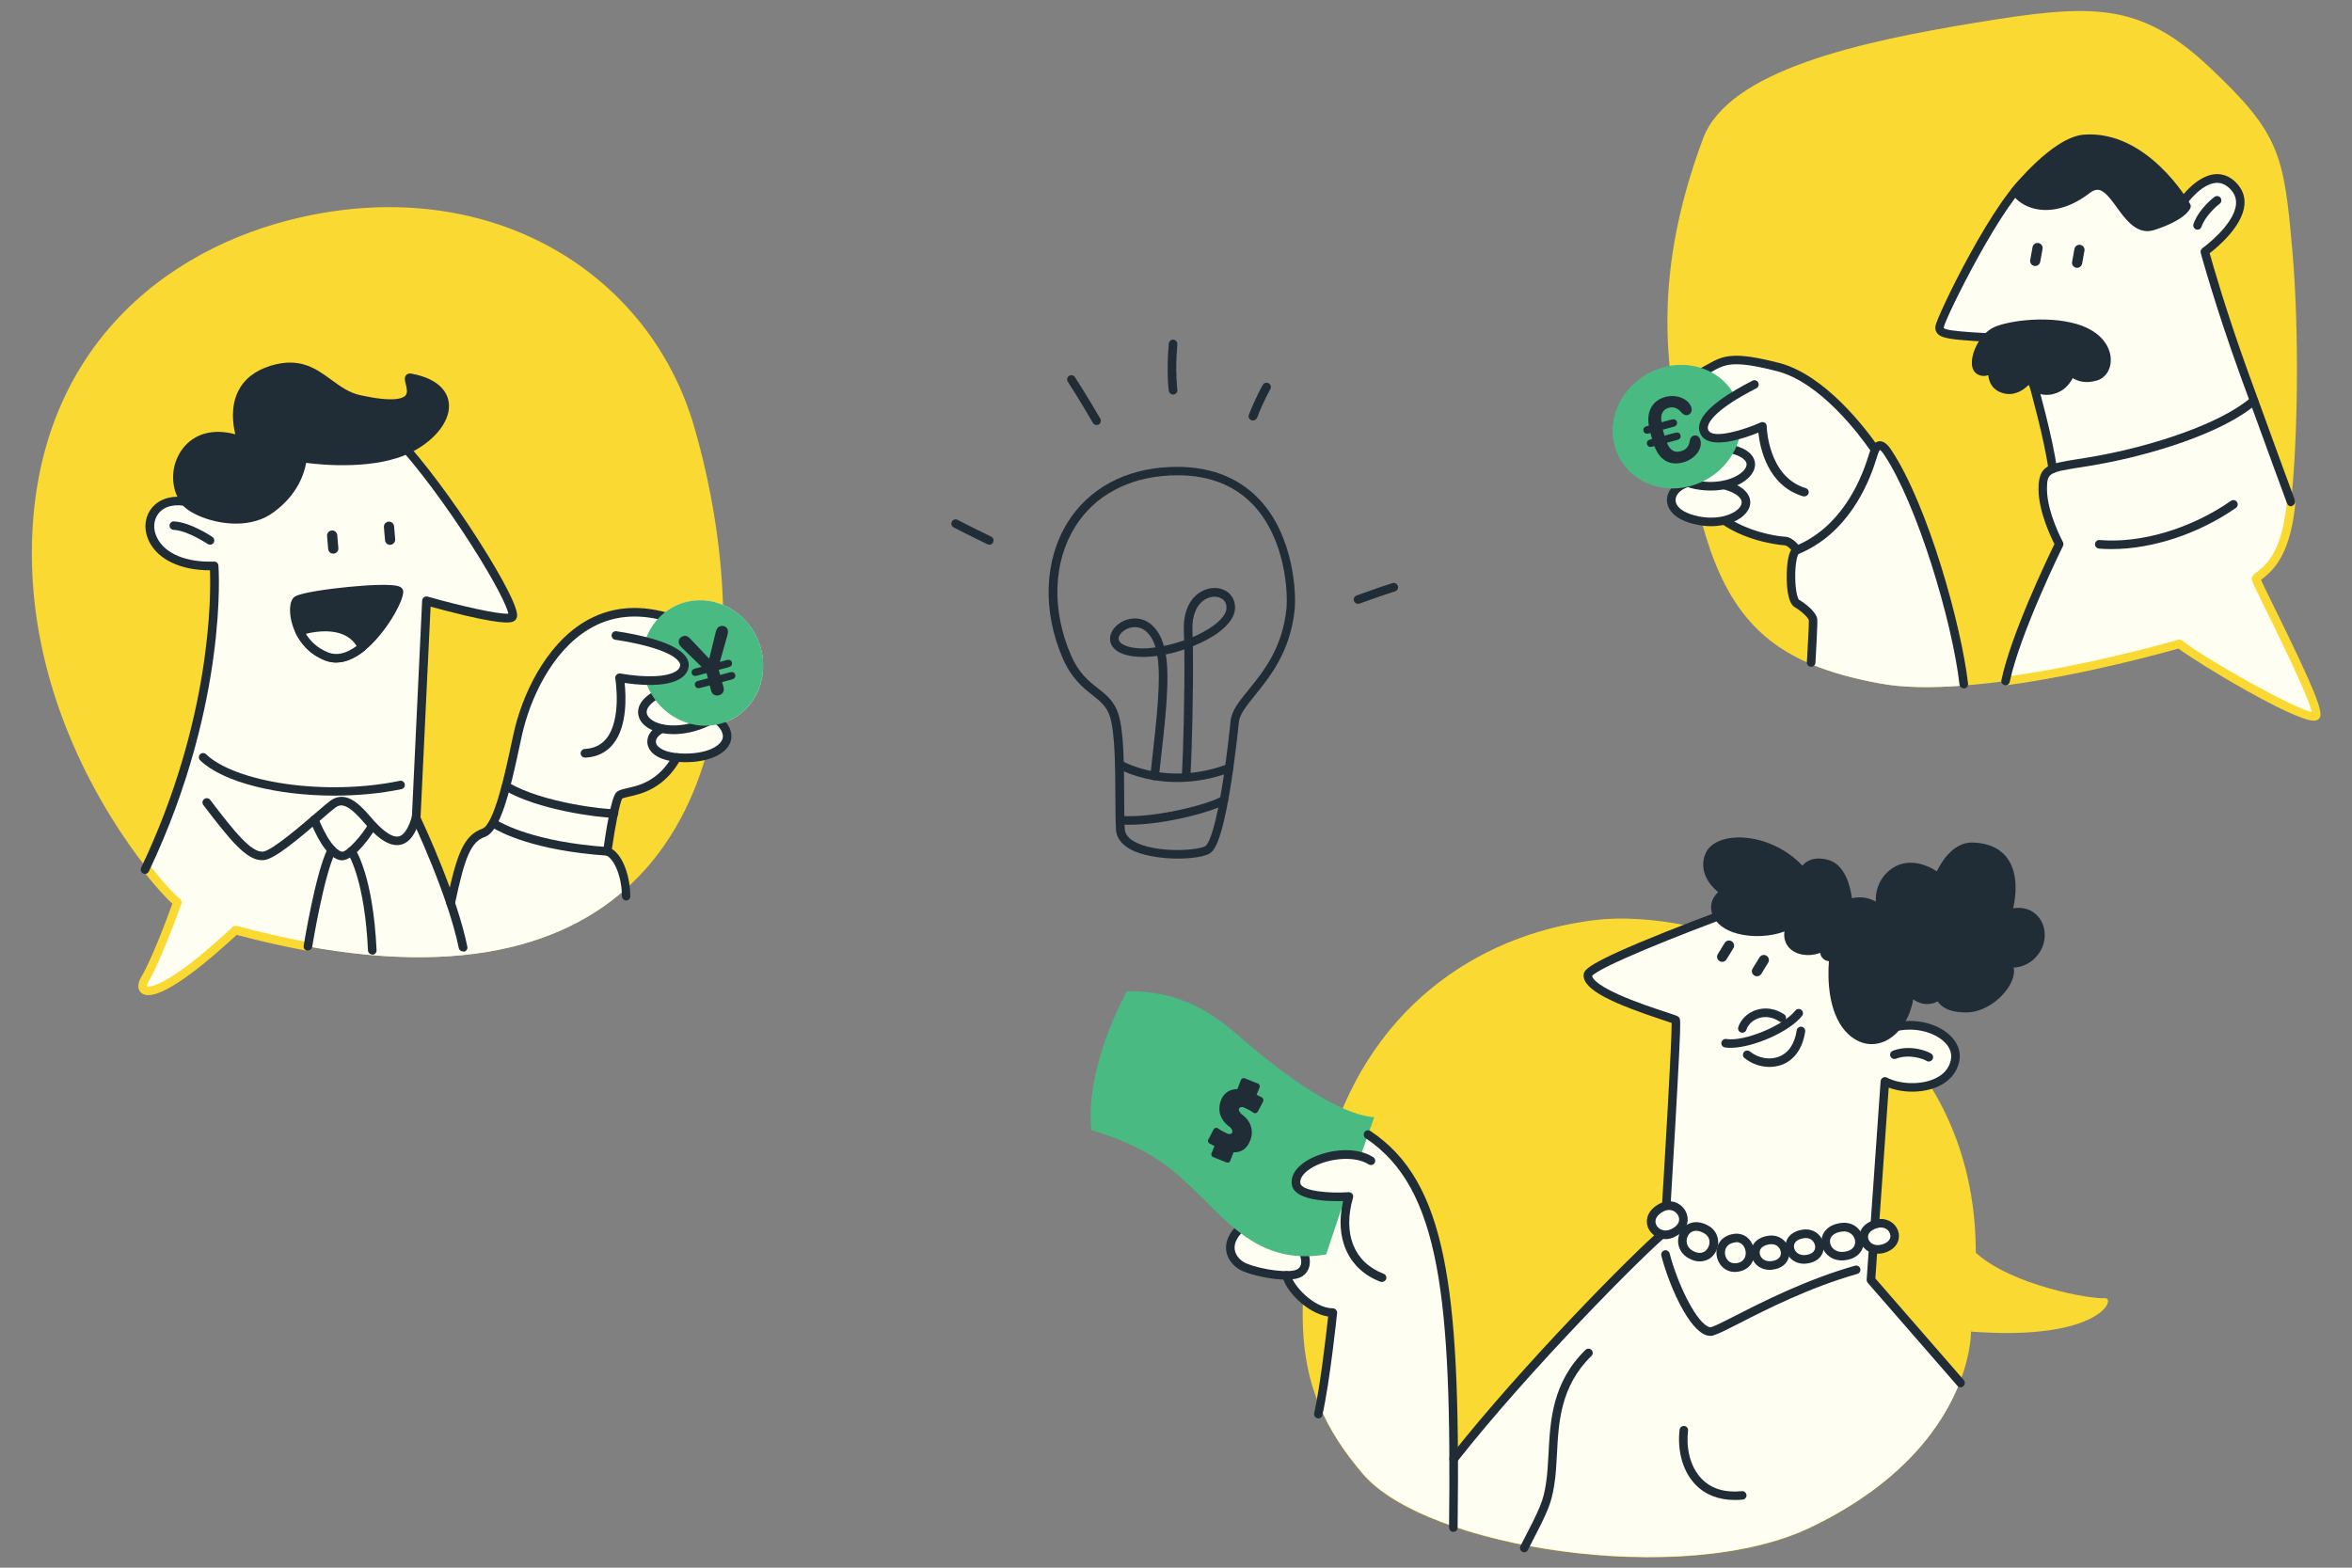 <?xml version="1.0" encoding="UTF-8"?>
<svg width="1920px" height="1280px" viewBox="0 0 1920 1280" version="1.1" xmlns="http://www.w3.org/2000/svg" xmlns:xlink="http://www.w3.org/1999/xlink">
    <rect x="0" y="0" width="1920" height="1280" fill="#808080" stroke="none"/>
    <title>hero-pic-light</title>
    <g id="hero-pic-light" stroke="none" stroke-width="1" fill="none" fill-rule="evenodd">
        <path d="M1890.4,584.225 C1886.4,591.625 1797.5,540.425 1779,525.625 C1779,525.625 1709.9,545.925 1638.9,555.825 C1626.9,557.525 1614.8,558.825 1603,559.725 C1577.7,561.725 1553.6,561.625 1534,557.925 C1513.2,554.025 1495,549.125 1479.1,542.525 C1433,523.325 1406.1,489.825 1389,425.525 C1388.6,424.025 1388.2,422.525 1387.8,420.925 C1383.3,403.225 1378.8,385.825 1374.7,368.225 C1358.2,296.125 1350.2,220.825 1390.2,113.225 C1411,57.325 1518.8,33.925 1613.4,18.425 C1708,2.925 1746.7,1.225 1803.9,55.125 C1861.1,109.025 1864.4,125.825 1871.3,204.525 C1877.3,272.625 1875.6,366.225 1869.8,413.125 C1868.9,420.425 1867.9,426.625 1866.8,431.425 C1858.7,466.725 1840.9,469.425 1841.6,473.125 C1842.3,476.825 1894.5,576.825 1890.4,584.225 Z" id="Path" fill="#FAD932" fill-rule="nonzero"></path>
        <path d="M1541.1,369.325 C1569.3,411.825 1597.4,505.025 1603.1,555.125 L1603.1,559.725 C1577.8,561.725 1553.7,561.625 1534.1,557.925 C1513.3,554.025 1495.1,549.125 1479.2,542.525 C1479.5,534.425 1480.4,509.125 1480.1,506.025 C1479.8,502.325 1473,496.225 1466.7,492.425 C1460.4,488.725 1460.5,451.525 1466.7,449.025 C1466.7,449.025 1462.1,442.025 1457,441.725 C1451.9,441.525 1427.1,438.425 1407.6,424.925 C1402.2,426.225 1395.9,426.525 1389.1,425.525 C1388.3,425.425 1387.5,425.225 1386.7,425.125 C1356.8,419.425 1360.3,398.925 1378.1,394.025 C1361.8,388.025 1363.2,374.825 1374.8,368.225 C1375.9,367.625 1377,367.125 1378.2,366.625 L1377,364.425 L1390.5,303.225 C1405.7,295.325 1408.3,288.525 1451.3,299.525 C1489.4,309.325 1523.4,356.525 1530.6,367.125 C1532.7,362.925 1535.6,361.125 1541.1,369.325 Z M1890.4,584.225 C1886.4,591.625 1797.5,540.425 1779,525.625 C1779,525.625 1709.9,545.925 1638.9,555.825 L1639.4,552.625 C1647.8,512.425 1681,444.225 1681,444.225 C1681,444.225 1667.6,419.725 1667.6,399.325 C1667.6,389.725 1669.4,385.425 1675.7,382.825 C1672.6,358.925 1660,313.925 1660,313.925 C1657.6,311.025 1656.9,307.925 1656.9,307.925 C1656.9,307.925 1648.2,321.325 1635.8,317.625 C1623.7,314.025 1627,300.725 1627.1,300.125 C1626.8,300.425 1620.6,306.025 1615.3,302.125 C1610.7,298.825 1613.6,284.625 1622.3,275.525 C1586.7,273.725 1582.6,272.125 1583.3,266.625 C1584.1,260.525 1618.9,188.625 1644.9,156.225 C1644.9,156.225 1644.9,156.225 1645,156.125 C1645.1,156.025 1645.1,155.925 1645.3,155.825 C1645.6,155.525 1645.9,155.025 1646.5,154.425 C1646.7,154.125 1646.9,153.925 1647.2,153.625 C1647.3,153.425 1647.5,153.325 1647.7,153.125 C1655.9,143.425 1681.6,115.025 1701.6,113.525 C1743.6,110.525 1774,151.625 1782.5,164.625 C1782.5,164.625 1804.5,133.325 1823,152.025 C1844.6,173.825 1799.9,205.825 1799.9,205.825 C1799.9,205.825 1811,247.325 1832.1,305.525 C1834.7,312.825 1837.4,320.225 1839.9,327.325 C1853.8,366.225 1865.8,401.325 1869.8,413.325 C1868.9,420.625 1867.9,426.825 1866.8,431.625 C1858.7,466.925 1840.9,469.625 1841.6,473.325 C1842.3,476.825 1894.5,576.825 1890.4,584.225 Z" id="Shape" fill="#FFFEF2" fill-rule="nonzero"></path>
        <path d="M576.4,616.825 C564.1,659.325 543,697.125 510.9,725.725 C450,780.025 349.1,801.425 192.2,759.225 C125.7,821.525 110.3,812.725 118.4,799.225 C128.8,781.725 144.8,736.525 144.8,736.525 C143.3,735.925 133.1,726.025 119.2,708.225 C84.2,663.525 26,569.625 26,452.025 C26,287.625 133.8,202.325 246.4,177.225 C401.9,142.525 530.4,223.225 566.7,348.525 C579.9,394.225 588.7,444.325 590.2,493.825 C591.6,536.425 587.5,578.525 576.4,616.825 Z" id="Path" fill="#FAD932" fill-rule="nonzero"></path>
        <path d="M587,591.225 C599.3,601.525 593.2,612.525 576.4,616.925 C570.8,618.425 563.9,619.125 556.2,618.825 C554.9,618.725 553.7,618.725 552.5,618.625 C535.2,649.425 509.3,645.225 505.5,649.725 C504.1,651.325 502.6,657.225 501.1,664.225 C498.3,677.625 495.8,695.225 495.8,695.225 C503.9,698.525 509.5,712.225 510.8,725.825 C449.9,780.125 349,801.525 192.1,759.325 C125.6,821.625 110.2,812.825 118.3,799.325 C128.7,781.825 144.7,736.625 144.7,736.625 C143.2,736.025 133,726.125 119.1,708.325 C183.1,572.725 174.7,462.125 174.7,462.125 C109.1,464.525 109.7,403.225 151,409.525 C133.9,386.525 152.6,342.625 197.3,360.225 C197.3,360.225 179.3,315.125 221.8,302.125 C257.5,291.225 266.8,320.525 293.5,326.325 C356.2,340.125 328.3,307.525 335,308.725 C377.6,316.625 366.7,349.725 334.5,366.325 C333.8,366.725 333,367.025 332.3,367.425 C374.4,416.225 424.6,499.525 417.8,503.825 C410.6,508.425 347.9,490.525 347.9,490.525 L339.4,667.825 C339.4,667.825 355.7,701.725 367.8,737.625 C376.4,696.525 381.8,684.625 394.8,679.925 C397.5,678.925 399.9,676.025 402,671.625 C405.6,664.225 408.6,652.925 411.4,640.925 C414.9,626.225 418.3,610.525 422.5,600.025 C439.5,558.325 465.8,484.825 539.7,502.625 C548,494.825 559.2,490.125 571.5,490.125 C578,490.125 584.3,491.425 590.1,493.825 C608.5,501.425 622.1,519.825 622.9,541.325 C624.1,565.625 608.6,585.925 587,591.225 Z" id="Path" fill="#FFFEF2" fill-rule="nonzero"></path>
        <path d="M367.9,741.125 C367.7,741.125 367.4,741.125 367.2,741.025 C365.3,740.625 364.1,738.825 364.5,736.925 C372.8,697.225 378.5,682.125 393.7,676.625 C403.5,673.125 412.8,629.125 417.3,607.925 C418,604.825 418.6,601.825 419.2,599.225 C426.1,567.625 445,527.025 477.1,507.725 C497.1,495.725 519.9,493.225 544.9,500.325 C546.8,500.825 547.8,502.825 547.3,504.625 C546.8,506.525 544.8,507.525 543,507.025 C519.9,500.525 498.9,502.725 480.7,513.725 C450.5,531.825 432.6,570.525 426,600.725 C425.4,603.325 424.8,606.325 424.1,609.425 C416.1,647.125 408.4,678.725 396,683.225 C384.7,687.325 379.6,698.625 371.3,738.325 C371,740.025 369.6,741.125 367.9,741.125 Z M549.8,599.425 C536.5,599.425 526.2,594.725 522.4,587.525 C520.9,584.725 517.2,574.725 532.4,565.325 C534,564.325 536.2,564.825 537.2,566.425 C538.2,568.025 537.7,570.225 536.1,571.225 C532.9,573.225 525.6,578.525 528.6,584.125 C532.8,592.025 552.8,596.725 575.8,586.325 C577.6,585.525 579.6,586.325 580.4,588.125 C581.2,589.925 580.4,591.925 578.6,592.725 C568.4,597.425 558.5,599.425 549.8,599.425 Z" id="Shape" fill="#202D37" fill-rule="nonzero"></path>
        <path d="M559.2,622.325 C558.2,622.325 557.1,622.325 556.1,622.225 C540.8,621.725 530.5,616.425 528.7,608.025 C527.3,601.925 531,595.725 538.4,591.925 C540.1,591.025 542.2,591.725 543.1,593.425 C544,595.125 543.3,597.225 541.6,598.125 C537.2,600.425 534.9,603.625 535.5,606.525 C536.4,610.525 543.2,614.825 556.4,615.225 C575.9,615.925 587.3,609.725 589.6,603.725 C591.6,598.625 587.2,593.525 583.2,590.125 C581.7,588.925 581.5,586.625 582.8,585.225 C584,583.725 586.3,583.525 587.7,584.825 C598.7,594.025 597.7,602.225 596.1,606.325 C592.3,616.125 578,622.325 559.2,622.325 Z" id="Path" fill="#202D37" fill-rule="nonzero"></path>
        <ellipse id="Oval" fill="#48BA82" fill-rule="nonzero" transform="translate(573.646, 541.324) rotate(-25.063) translate(-573.646, -541.324) " cx="573.646" cy="541.324" rx="48.898" ry="51.698"></ellipse>
        <path d="M1660.7,217.125 L1660.7,217.125 C1658.4,216.725 1656.9,214.525 1657.3,212.325 L1659.2,201.825 C1659.6,199.525 1661.8,198.025 1664,198.425 L1664,198.425 C1666.3,198.825 1667.8,201.025 1667.4,203.225 L1665.5,213.725 C1665.1,215.925 1663,217.525 1660.7,217.125 Z M1694.9,218.625 L1694.9,218.625 C1692.6,218.225 1691.1,216.025 1691.5,213.825 L1693.4,203.325 C1693.8,201.025 1696,199.525 1698.2,199.925 L1698.2,199.925 C1700.5,200.325 1702,202.525 1701.6,204.725 L1699.7,215.225 C1699.3,217.425 1697.2,219.025 1694.9,218.625 Z M272.4,452.025 L272.4,452.025 C270.1,452.225 268.1,450.525 267.9,448.225 L267,437.625 C266.8,435.325 268.5,433.325 270.8,433.125 L270.8,433.125 C273.1,432.925 275.1,434.625 275.3,436.925 L276.2,447.525 C276.4,449.825 274.7,451.825 272.4,452.025 Z M318.8,444.825 L318.8,444.825 C316.5,445.025 314.5,443.325 314.3,441.025 L313.4,430.425 C313.2,428.125 314.9,426.125 317.2,425.925 L317.2,425.925 C319.5,425.725 321.5,427.425 321.7,429.725 L322.6,440.325 C322.7,442.625 321,444.625 318.8,444.825 Z" id="Shape" fill="#202D37" fill-rule="nonzero"></path>
        <path d="M585.162,563.884 L585.162,558.845 L593.521,558.845 C595.669,558.845 597.037,557.712 597.037,555.798 C597.037,553.923 595.669,552.83 593.521,552.83 L585.084,552.83 L585.084,548.494 L593.521,548.494 C595.669,548.494 597.037,547.361 597.037,545.486 C597.037,543.572 595.669,542.478 593.521,542.478 L587.623,542.478 L598.755,523.845 C599.966,521.775 600.63,520.525 600.63,519.001 C600.63,516.423 598.56,514.392 595.63,514.392 C593.091,514.392 591.685,516.228 590.513,518.415 L580.162,537.322 L579.693,537.322 L569.498,518.415 C568.052,515.603 566.607,514.392 564.419,514.392 C561.412,514.392 559.302,516.306 559.302,519.197 C559.302,520.251 559.537,521.306 560.982,523.689 L572.232,542.478 L566.568,542.478 C564.419,542.478 563.052,543.572 563.052,545.486 C563.052,547.361 564.419,548.494 566.568,548.494 L574.771,548.494 L574.771,552.83 L566.568,552.83 C564.419,552.83 563.052,553.923 563.052,555.798 C563.052,557.712 564.419,558.845 566.568,558.845 L574.693,558.845 L574.693,563.884 C574.966,567.087 577.427,568.572 579.927,568.572 C582.427,568.572 584.888,567.087 585.162,563.884 Z" id="Path" fill="#202D37" fill-rule="nonzero" transform="translate(579.966, 541.482) rotate(-15) translate(-579.966, -541.482) "></path>
        <path d="M1665.2,280.925 C1665.2,280.925 1665.1,280.925 1665.1,280.925 C1597.3,278.125 1585.9,277.425 1581.5,272.225 C1579.5,269.825 1579.8,267.025 1580,266.125 C1580.9,258.525 1629.6,157.625 1656.5,139.825 C1658.1,138.725 1660.3,139.225 1661.3,140.825 C1662.4,142.425 1661.9,144.625 1660.3,145.625 C1636.3,161.425 1588.2,259.425 1586.8,267.025 C1586.7,267.625 1586.8,267.725 1586.8,267.825 C1589.2,270.725 1616.2,271.925 1665.3,273.925 C1667.2,274.025 1668.7,275.625 1668.7,277.525 C1668.6,279.425 1667.1,280.925 1665.2,280.925 Z" id="Path" fill="#202D37" fill-rule="nonzero"></path>
        <g id="Group" transform="translate(1641.45, 109.755)" fill="#202D37" fill-rule="nonzero">
            <path d="M3.55,46.37 C15.45,61.87 39.55,62.57 62.15,45.07 C84.75,27.57 91.95,82.67 116.35,74.57 C140.75,66.47 143.45,58.47 143.45,58.47 C143.45,58.47 109.95,-0.03 60.15,3.57 C36.05,5.37 3.55,46.37 3.55,46.37 Z" id="Path"></path>
            <path d="M111.55,78.97 C100.65,78.97 92.95,68.37 86.65,59.67 C81.75,52.97 76.75,45.97 71.65,45.27 C69.45,44.97 67.05,45.77 64.25,47.97 C50.95,58.27 36.45,63.07 23.35,61.37 C14.05,60.17 6.25,55.77 0.75,48.57 C-0.25,47.27 -0.25,45.57 0.75,44.27 C2.15,42.57 34.45,1.97 59.85,0.17 C111.35,-3.53 145.05,54.37 146.45,56.87 C146.95,57.77 147.05,58.77 146.75,59.77 C146.25,61.37 142.25,69.77 117.45,77.97 C115.35,78.57 113.45,78.97 111.55,78.97 Z M70.75,38.17 C71.35,38.17 72.05,38.17 72.65,38.27 C80.65,39.37 86.35,47.17 92.25,55.47 C100.55,66.87 106.55,74.17 115.25,71.27 C131.35,65.87 137.35,60.77 139.35,58.47 C133.25,48.87 102.55,4.07 60.45,7.07 C41.25,8.47 15.25,37.87 8.15,46.27 C12.35,50.67 17.85,53.47 24.35,54.27 C35.55,55.67 48.15,51.47 60.05,42.27 C63.55,39.57 67.25,38.17 70.75,38.17 Z" id="Shape"></path>
        </g>
        <path d="M1793.9,187.525 C1793.5,187.525 1793.1,187.425 1792.7,187.325 C1790.9,186.625 1790,184.625 1790.6,182.825 C1795.3,169.925 1807.3,161.125 1807.8,160.725 C1809.4,159.625 1811.6,159.925 1812.7,161.525 C1813.8,163.125 1813.5,165.325 1811.9,166.425 C1811.8,166.525 1801.1,174.425 1797.1,185.225 C1796.6,186.725 1795.3,187.525 1793.9,187.525 Z" id="Path" fill="#202D37" fill-rule="nonzero"></path>
        <g id="Group" transform="translate(1609.687, 260.87)" fill="#202D37" fill-rule="nonzero">
            <path d="M17.713,10.555 C5.313,18.555 0.413,37.355 5.813,41.255 C11.213,45.155 17.613,39.155 17.613,39.155 C17.613,39.155 13.913,52.955 26.313,56.655 C38.713,60.355 47.413,46.955 47.413,46.955 C47.413,46.955 50.913,61.255 66.413,57.355 C77.813,54.455 81.113,42.255 81.113,42.255 C81.113,42.255 87.713,50.555 101.113,46.555 C114.513,42.655 115.713,16.255 85.013,7.155 C60.213,-0.145 25.913,5.155 17.713,10.555 Z" id="Path"></path>
            <path d="M61.013,61.555 C57.713,61.555 54.713,60.755 52.113,59.155 C49.513,57.555 47.613,55.455 46.313,53.455 C42.113,57.655 34.613,62.855 25.113,60.055 C16.713,57.555 13.913,51.155 13.413,45.455 C10.313,46.455 6.813,46.455 3.613,44.055 C1.913,42.755 -0.187,40.155 0.013,34.655 C0.213,26.255 5.813,13.955 15.713,7.555 L15.713,7.555 C24.913,1.655 59.913,-3.945 85.813,3.755 C106.213,9.855 113.413,22.855 113.413,33.055 C113.413,41.255 108.913,47.855 101.913,49.855 C92.713,52.555 86.213,50.255 82.313,47.855 C80.013,52.255 75.413,58.555 67.113,60.655 C65.013,61.355 63.013,61.555 61.013,61.555 Z M47.213,43.555 C47.413,43.555 47.613,43.555 47.813,43.555 C49.213,43.755 50.313,44.855 50.613,46.155 C50.613,46.155 51.813,50.855 55.813,53.155 C58.313,54.655 61.513,54.855 65.413,53.955 C74.713,51.555 77.513,41.455 77.613,41.355 C77.913,40.055 79.013,39.155 80.313,38.855 C81.613,38.555 82.913,39.055 83.713,40.055 C83.913,40.255 89.213,46.355 100.013,43.255 C103.913,42.155 106.413,38.155 106.513,33.155 C106.513,25.455 100.613,15.455 83.913,10.555 C59.313,3.255 26.413,9.155 19.613,13.555 C12.013,18.455 7.313,28.255 7.113,34.955 C7.013,37.355 7.613,38.355 7.813,38.455 C10.713,40.555 15.113,36.655 15.113,36.655 C16.213,35.555 18.013,35.455 19.313,36.255 C20.613,37.055 21.313,38.655 20.913,40.155 C20.613,41.255 18.413,50.855 27.213,53.455 C37.013,56.355 44.213,45.355 44.313,45.255 C45.013,44.155 46.113,43.555 47.213,43.555 Z" id="Shape"></path>
        </g>
        <path d="M1675.7,386.325 C1674,386.325 1672.5,385.025 1672.2,383.325 C1669.2,359.925 1656.8,315.425 1656.6,314.925 C1656.1,313.025 1657.2,311.125 1659,310.625 C1660.9,310.125 1662.8,311.225 1663.3,313.025 C1663.8,314.825 1676,358.525 1679.1,382.425 C1679.3,384.325 1678,386.125 1676.1,386.325 C1676,386.225 1675.9,386.325 1675.7,386.325 Z M1723.8,448.325 C1720.3,448.325 1716.8,448.225 1713.4,447.925 C1711.5,447.725 1710,446.025 1710.2,444.125 C1710.4,442.225 1712.1,440.725 1714,440.925 C1747.8,443.825 1788.9,431.525 1821.2,408.925 C1822.8,407.825 1825,408.225 1826.1,409.825 C1827.2,411.425 1826.8,413.625 1825.2,414.725 C1794.8,435.925 1756.9,448.325 1723.8,448.325 Z M1529.8,369.425 C1528.7,369.425 1527.6,368.925 1526.9,367.925 C1517.9,355.025 1485.9,312.025 1450.5,303.025 C1414.5,293.825 1408.2,297.425 1397.7,303.325 C1396,304.325 1394.2,305.325 1392.2,306.425 C1390.5,307.325 1388.4,306.625 1387.5,304.925 C1386.6,303.225 1387.3,301.125 1389,300.225 C1390.9,299.225 1392.6,298.225 1394.3,297.325 C1406.9,290.125 1415.3,286.825 1452.3,296.325 C1490,306.025 1523.4,350.625 1532.8,364.025 C1533.9,365.625 1533.5,367.825 1531.9,368.925 C1531.2,369.225 1530.5,369.425 1529.8,369.425 Z M1466.7,452.525 C1465.6,452.525 1464.4,451.925 1463.8,450.925 C1462.3,448.725 1459.1,445.325 1456.8,445.225 C1456.5,445.225 1427.8,443.425 1404.9,427.325 C1403.3,426.225 1402.9,424.025 1404.1,422.425 C1405.2,420.825 1407.4,420.425 1409,421.625 C1426.8,434.125 1450.4,437.925 1457.2,438.225 C1463.9,438.525 1469.1,446.225 1469.7,447.125 C1470.8,448.725 1470.3,450.925 1468.7,451.925 C1468,452.325 1467.3,452.525 1466.7,452.525 Z" id="Shape" fill="#202D37" fill-rule="nonzero"></path>
        <g id="Group" transform="translate(1360.775, 389.397)" fill-rule="nonzero">
            <path d="M28.525,3.628 C88.825,8.528 63.225,42.828 25.825,35.728 C-9.575,28.928 1.825,1.428 28.525,3.628 Z" id="Path" fill="#FFFEF2"></path>
            <path d="M36.025,40.228 C32.625,40.228 28.925,39.928 25.125,39.128 C5.025,35.328 -0.975,25.128 0.125,16.928 C1.425,7.628 12.425,-1.172 28.725,0.128 C55.625,2.328 64.425,9.928 67.025,16.028 C68.925,20.428 68.125,25.128 64.725,29.228 C60.125,35.128 49.725,40.228 36.025,40.228 Z M25.625,7.028 C15.025,7.028 7.825,12.428 7.125,17.928 C6.225,24.328 13.825,29.928 26.425,32.328 C41.725,35.228 54.625,30.828 59.325,24.928 C61.025,22.828 61.425,20.728 60.625,18.828 C59.725,16.628 54.525,9.328 28.225,7.228 C27.425,7.028 26.525,7.028 25.625,7.028 Z" id="Shape" fill="#202D37"></path>
        </g>
        <g id="Group" transform="translate(1362.384, 361.025)" fill-rule="nonzero">
            <path d="M28.116,3.5 C91.016,3.3 67.516,39.7 28.116,35.7 C-9.184,31.9 0.216,3.6 28.116,3.5 Z" id="Path" fill="#FFFEF2"></path>
            <path d="M34.216,39.5 C32.116,39.5 30.016,39.4 27.716,39.2 C6.716,37.1 -0.384,27.5 0.016,19.2 C0.416,9.9 10.416,0.1 28.016,0 L28.016,0 C28.216,0 28.416,0 28.616,0 C50.516,0 64.516,4.4 68.916,12.7 C71.116,16.8 70.716,21.4 67.816,25.7 C63.316,32.7 51.016,39.5 34.216,39.5 Z M28.116,7 C15.516,7 7.316,13.5 7.016,19.5 C6.716,25.9 15.116,30.9 28.416,32.2 C44.716,33.8 57.916,28 62.116,21.8 C63.516,19.7 63.816,17.7 62.816,16 C61.716,13.9 55.816,7 28.716,7 C28.516,7 28.316,7 28.116,7 L28.116,7 Z" id="Shape" fill="#202D37"></path>
        </g>
        <ellipse id="Oval" fill="#48BA82" fill-rule="nonzero" transform="translate(1368.958, 348.364) rotate(-29.539) translate(-1368.958, -348.364) " cx="1368.958" cy="348.364" rx="53.499" ry="49.399"></ellipse>
        <path d="M1385.23,365.41 C1385.23,362.52 1383.667,360.449 1381.011,360.449 C1378.941,360.449 1377.769,361.66 1376.675,363.653 C1375.113,367.637 1372.144,370.02 1367.417,370.02 C1361.91,370.02 1358.98,366.738 1358.355,360.371 L1367.027,360.371 C1369.214,360.371 1370.581,359.238 1370.581,357.324 C1370.581,355.371 1369.214,354.278 1367.027,354.278 L1357.847,354.278 L1357.847,349.199 L1367.027,349.199 C1369.214,349.199 1370.581,348.067 1370.581,346.153 C1370.581,344.199 1369.214,343.067 1367.027,343.067 L1358.355,343.067 C1359.019,336.621 1362.027,333.184 1367.222,333.184 C1371.519,333.184 1374.371,335.606 1376.246,339.785 C1377.378,341.699 1378.628,342.91 1380.542,342.91 C1383.003,342.91 1384.996,340.957 1384.996,337.949 C1384.996,330.645 1376.402,323.926 1366.871,323.926 C1355.972,323.926 1348.824,330.996 1347.652,343.067 L1345.816,343.067 C1343.628,343.067 1342.3,344.238 1342.3,346.153 C1342.3,348.067 1343.667,349.199 1345.816,349.199 L1347.378,349.199 L1347.378,354.278 L1345.816,354.278 C1343.628,354.278 1342.3,355.41 1342.3,357.324 C1342.3,359.238 1343.667,360.371 1345.816,360.371 L1347.691,360.371 C1348.98,373.067 1356.05,379.278 1366.831,379.278 C1376.441,379.278 1385.23,373.223 1385.23,365.41 Z" id="Path" fill="#202D37" fill-rule="nonzero" transform="translate(1363.765, 351.602) rotate(-15) translate(-1363.765, -351.602) "></path>
        <g id="Group" transform="translate(1386.992, 310.43)" fill-rule="nonzero">
            <path d="M45.208,3.494 C15.308,18.794 -1.792,33.794 5.008,43.494 C13.008,54.894 51.608,37.694 51.608,37.694 C51.608,37.694 52.208,81.494 85.908,91.494" id="Path" fill="#FFFEF2"></path>
            <path d="M85.908,94.894 C85.608,94.894 85.208,94.894 84.908,94.794 C55.908,86.194 49.708,55.194 48.408,42.794 C36.608,47.594 10.008,56.694 2.108,45.494 C0.108,42.594 -0.492,39.294 0.408,35.694 C3.508,23.094 25.608,9.594 43.608,0.394 C45.308,-0.506 47.408,0.194 48.308,1.894 C49.208,3.594 48.508,5.694 46.808,6.594 C13.808,23.394 8.208,33.694 7.308,37.394 C6.908,38.994 7.108,40.294 8.008,41.494 C12.308,47.694 35.808,40.994 50.308,34.494 C51.408,33.994 52.608,34.094 53.608,34.694 C54.608,35.294 55.208,36.394 55.208,37.594 C55.208,37.994 56.208,78.894 87.008,88.094 C88.908,88.694 89.908,90.594 89.408,92.494 C88.808,93.894 87.408,94.894 85.908,94.894 Z" id="Path" fill="#202D37"></path>
        </g>
        <path d="M1603.1,562.025 C1601.3,562.025 1599.8,560.725 1599.6,558.925 C1593.6,506.825 1564.9,411.525 1538.1,371.325 C1536.3,368.625 1535.1,367.625 1534.6,367.325 C1533.6,368.525 1532.3,372.625 1531.7,374.725 L1531.5,375.325 C1524.8,397.125 1507.6,436.125 1468.2,452.325 C1467.1,453.625 1465.3,460.425 1465.5,472.025 C1465.7,483.225 1467.6,488.725 1468.5,489.625 C1473.9,492.825 1483,499.825 1483.5,505.825 C1483.8,509.625 1482.3,535.925 1482,541.125 C1481.9,543.025 1480.2,544.525 1478.3,544.425 C1476.4,544.325 1474.9,542.625 1475,540.725 C1475.7,528.825 1476.8,509.025 1476.6,506.525 C1476.4,504.825 1471.7,499.625 1464.9,495.625 C1456.8,490.825 1458.7,463.725 1458.8,463.425 C1459.8,449.725 1463.1,446.925 1465.4,445.925 C1502.3,430.925 1518.5,393.925 1524.9,373.325 L1525.1,372.725 C1526.8,367.225 1528.7,361.125 1533.7,360.325 C1538.2,359.625 1541.8,364.125 1544,367.525 C1574,412.825 1601.1,510.725 1606.6,558.225 C1606.8,560.125 1605.4,561.925 1603.5,562.125 C1603.3,562.025 1603.2,562.025 1603.1,562.025 Z" id="Path" fill="#202D37" fill-rule="nonzero"></path>
        <path d="M1609,1087.225 C1609,1087.225 1609.3,1104.125 1599.9,1128.425 C1586.9,1162.125 1555.2,1210.125 1478,1247.225 C1374.2,1297.125 1163.9,1264.125 1112.4,1203.425 C1097.2,1185.525 1085.6,1168.025 1077.5,1148.825 C1066.8,1123.625 1062.2,1095.625 1063.7,1060.425 C1064.9,1031.725 1070.1,998.325 1079.2,957.825 C1080.2,953.425 1081.3,949.025 1082.4,944.825 C1114.5,825.225 1204.3,763.425 1301.1,751.325 C1323.3,748.525 1350.9,750.125 1380.6,756.425 C1449.8,771.225 1529.6,812.325 1575.4,885.925 C1598.5,923.025 1612.9,968.425 1612.9,1022.825 C1642.4,1049.725 1707.3,1060.925 1717.9,1059.925 C1728.4,1059.025 1714.9,1095.325 1609,1087.225 Z" id="Path" fill="#FAD932" fill-rule="nonzero"></path>
        <path d="M1662.5,775.025 C1653.2,789.925 1638.3,785.925 1637.6,785.725 C1649.3,794.925 1627.4,822.525 1606,822.825 C1584.6,823.125 1583.9,812.125 1583.9,812.125 C1574.5,819.325 1564,815.825 1559.5,806.725 C1559.4,819.125 1555,830.425 1548.4,838.125 C1574.6,832.725 1600,848.125 1596,866.225 C1593.7,876.625 1585.4,882.825 1575.4,885.725 C1563.2,889.225 1548.5,887.725 1538.8,882.725 L1530.6,999.425 C1531,999.325 1531.4,999.125 1531.8,999.025 C1546.1,995.025 1554.3,1014.925 1536.7,1019.425 C1533.9,1020.125 1531.4,1020.025 1529.2,1019.325 L1527.4,1044.825 L1600,1128.125 C1587,1161.825 1555.3,1209.825 1478.1,1246.925 C1374.3,1296.825 1164,1263.825 1112.5,1203.125 C1097.3,1185.225 1085.7,1167.725 1077.6,1148.525 C1083.2,1120.025 1088.3,1071.425 1088.3,1071.425 C1079.9,1071.425 1070.9,1066.425 1063.8,1060.225 C1056.7,1053.925 1051.5,1046.325 1050.6,1041.025 L1050.6,1041.025 C1039.6,1041.125 1024.5,1037.925 1016.5,1034.625 C1005,1029.825 997.9,1015.625 1013.7,1001.725 L1058.9,968.625 C1058.5,967.925 1058.2,967.125 1058.1,966.225 C1056.9,956.925 1068.3,948.525 1082.5,944.625 C1086.4,943.525 1090.5,942.825 1094.6,942.525 L1116.9,926.225 C1171.3,962.325 1186.1,1034.225 1186.8,1191.125 L1186.8,1191.125 C1245.6,1116.425 1333.9,1027.425 1356.7,1007.725 C1347.4,1005.425 1343,992.725 1356.6,985.825 C1357.9,985.125 1359.2,984.725 1360.4,984.525 C1363.2,938.625 1369.4,834.025 1368.1,832.725 C1366.4,831.025 1294.8,811.625 1296.5,795.925 C1297.2,789.825 1343.9,770.625 1380.7,756.425 C1388.7,753.325 1396.2,750.525 1402.7,748.025 C1402.1,747.025 1401.6,746.025 1401.2,744.825 C1397.5,733.925 1408.8,728.325 1408.8,728.325 C1408.8,728.325 1388.8,716.625 1395.3,698.825 C1401.9,681.025 1446.9,681.825 1472.4,712.925 C1472.4,712.925 1474.7,701.225 1491.1,705.225 C1507.5,709.225 1508.9,738.025 1508.9,738.025 C1508.9,738.025 1522.9,730.725 1536.8,744.325 C1536.6,743.825 1529.5,726.325 1544.5,713.425 C1561.4,698.925 1582.7,716.625 1582.7,716.625 C1582.7,716.625 1592.4,690.325 1611,691.225 C1656.3,693.225 1638.6,746.425 1638.6,746.425 C1660.5,737.925 1672,759.825 1662.5,775.025 Z" id="Path" fill="#FFFEF2" fill-rule="nonzero"></path>
        <path d="M1049.8,1044.825 C1037.5,1044.825 1021.9,1040.925 1015,1038.125 C1007.6,1035.025 1002.3,1028.825 1001.1,1021.825 C1000.2,1016.425 1001.2,1008.125 1011.2,999.325 C1012.6,998.025 1014.9,998.225 1016.1,999.625 C1017.4,1001.125 1017.2,1003.325 1015.8,1004.525 C1009.8,1009.825 1007.1,1015.325 1008,1020.625 C1008.8,1025.225 1012.5,1029.525 1017.6,1031.625 C1030.1,1036.825 1053.9,1040.025 1059.4,1036.125 C1065.2,1032.025 1060.3,1022.725 1060.2,1022.625 C1059.3,1020.925 1059.9,1018.825 1061.6,1017.825 C1063.3,1016.925 1065.4,1017.525 1066.4,1019.225 C1069.2,1024.325 1072.2,1035.625 1063.5,1041.825 C1060.5,1043.925 1055.5,1044.825 1049.8,1044.825 Z" id="Path" fill="#202D37" fill-rule="nonzero"></path>
        <path d="M1110.2,945.225 L1121.8,912.225 C1087.4,909.425 1036.3,867.125 1017.8,851.425 C999.3,835.725 972.2,808.725 919.9,809.325 C919.9,809.325 885.4,870.325 890.9,922.925 C890.9,922.925 919.1,929.825 945.7,947.225 C991.3,977.025 1014.6,1035.825 1082.6,1024.225 L1098.6,976.325" id="Path" fill="#48BA82" fill-rule="nonzero"></path>
        <path d="M1403.7,784.725 L1403.7,784.725 C1401.7,783.525 1401.1,780.925 1402.3,779.025 L1407.9,769.925 C1409.1,767.925 1411.7,767.325 1413.6,768.525 L1413.6,768.525 C1415.6,769.725 1416.2,772.325 1415,774.225 L1409.4,783.325 C1408.3,785.325 1405.7,785.925 1403.7,784.725 Z M1432.1,796.525 L1432.1,796.525 C1430.1,795.325 1429.5,792.725 1430.7,790.825 L1436.3,781.725 C1437.5,779.725 1440.1,779.125 1442,780.325 L1442,780.325 C1444,781.525 1444.6,784.125 1443.4,786.025 L1437.8,795.125 C1436.7,797.025 1434.1,797.725 1432.1,796.525 Z" id="Shape" fill="#202D37" fill-rule="nonzero"></path>
        <g id="Group" transform="translate(986.06, 880.285)" fill="#202D37" fill-rule="nonzero">
            <path d="M33.039,50.239 C31.839,53.339 30.139,55.639 28.039,57.039 C25.939,58.439 23.239,58.939 19.939,58.639 L16.739,66.739 C16.639,66.939 16.439,67.139 16.239,67.239 C16.039,67.339 15.739,67.339 15.539,67.239 L4.839,62.939 C4.639,62.839 4.439,62.639 4.339,62.439 C4.239,62.239 4.239,61.939 4.339,61.739 L7.239,54.539 C5.239,53.639 3.539,52.739 1.939,51.939 C1.739,51.839 1.639,51.639 1.539,51.439 C1.439,51.239 1.439,50.939 1.539,50.739 L5.839,42.439 C5.939,42.139 6.139,42.039 6.439,41.939 C6.739,41.839 6.939,41.939 7.239,42.139 C7.839,42.539 8.439,42.939 9.139,43.339 C9.739,43.739 10.639,44.239 11.739,44.839 C12.839,45.439 13.839,45.939 14.739,46.239 C15.739,46.639 16.739,46.939 17.539,46.939 C18.339,46.939 19.039,46.839 19.539,46.439 C20.039,46.139 20.339,45.839 20.639,45.539 C20.939,45.239 21.039,44.939 21.139,44.739 C21.239,44.439 21.339,44.139 21.339,43.739 C21.339,43.339 21.339,42.839 21.139,42.139 C21.039,41.439 20.639,40.739 19.939,39.839 C19.339,39.039 18.439,38.239 17.339,37.439 C16.039,36.539 14.939,35.439 14.039,34.239 C13.039,32.939 12.239,31.539 11.639,29.939 C11.039,28.339 10.739,26.539 10.739,24.539 C10.739,22.539 11.139,20.539 11.939,18.539 C13.039,15.739 14.739,13.639 16.939,12.239 C19.139,10.839 21.839,10.239 24.939,10.439 L28.239,2.039 C28.339,1.839 28.539,1.639 28.739,1.539 C28.939,1.439 29.239,1.439 29.439,1.539 L40.139,5.839 C40.339,5.939 40.539,6.139 40.639,6.339 C40.739,6.539 40.739,6.839 40.639,7.039 L37.739,14.239 C39.639,15.139 41.439,16.039 43.239,16.939 C43.439,17.039 43.539,17.239 43.639,17.439 C43.739,17.639 43.739,17.939 43.639,18.139 L39.339,26.439 C39.239,26.639 39.039,26.839 38.739,26.939 C38.439,27.039 38.239,26.939 38.039,26.839 C35.339,25.039 32.739,23.539 30.339,22.539 C29.339,22.139 28.439,21.839 27.639,21.839 C26.839,21.839 26.139,21.939 25.639,22.339 C25.139,22.639 24.739,22.939 24.539,23.239 C24.339,23.539 24.139,23.839 24.039,24.139 C23.939,24.439 23.839,24.739 23.839,25.139 C23.839,25.539 23.839,26.039 24.039,26.739 C24.139,27.439 24.539,28.139 25.239,29.039 C25.839,29.839 26.739,30.739 27.839,31.439 C29.039,32.339 30.139,33.439 31.139,34.739 C32.139,36.039 32.939,37.439 33.539,39.039 C34.139,40.639 34.439,42.439 34.439,44.439 C34.339,46.239 33.939,48.239 33.039,50.239 Z" id="Path"></path>
            <path d="M15.839,68.939 C15.539,68.939 15.239,68.839 14.939,68.739 L4.239,64.439 C3.639,64.239 3.139,63.739 2.939,63.139 C2.639,62.539 2.639,61.939 2.939,61.339 L5.339,55.439 C3.839,54.739 2.439,54.039 1.239,53.339 C0.739,53.039 0.339,52.539 0.139,51.939 C-0.061,51.339 -0.061,50.739 0.239,50.239 C0.239,50.239 0.239,50.139 0.339,50.139 L4.639,41.839 C4.939,41.239 5.539,40.739 6.239,40.639 C6.939,40.439 7.639,40.639 8.239,41.039 C8.839,41.439 9.439,41.839 10.039,42.239 C10.639,42.639 11.539,43.139 12.539,43.639 C13.539,44.139 14.539,44.639 15.339,45.039 C16.239,45.439 16.939,45.639 17.639,45.639 C18.339,45.639 18.639,45.539 18.739,45.439 C19.139,45.139 19.439,44.939 19.539,44.839 C19.739,44.639 19.839,44.439 19.839,44.439 C19.839,44.339 19.939,44.139 19.939,43.839 C19.939,43.639 19.939,43.339 19.839,42.639 C19.739,42.339 19.539,41.839 18.939,41.039 C18.439,40.339 17.639,39.639 16.639,38.939 C15.239,37.939 14.039,36.739 12.939,35.339 C11.939,33.939 11.039,32.439 10.339,30.639 C9.639,28.839 9.339,26.839 9.339,24.639 C9.339,22.439 9.839,20.239 10.639,18.039 C11.839,14.939 13.839,12.539 16.239,11.039 C18.439,9.639 21.039,9.039 24.039,8.939 L26.939,1.539 C27.139,0.939 27.639,0.539 28.139,0.239 C28.739,-0.061 29.439,-0.061 30.039,0.139 L40.839,4.439 C41.439,4.639 41.939,5.139 42.139,5.739 C42.439,6.339 42.439,7.039 42.139,7.639 L39.739,13.539 C41.239,14.239 42.639,14.939 44.039,15.739 C44.539,16.039 44.939,16.539 45.139,17.039 C45.339,17.739 45.339,18.339 45.039,19.039 L40.739,27.339 C40.439,27.939 39.939,28.339 39.239,28.539 C38.539,28.739 37.839,28.639 37.239,28.239 C34.639,26.439 32.139,25.139 29.839,24.139 C29.039,23.739 28.239,23.639 27.639,23.639 C27.139,23.639 26.739,23.739 26.439,23.839 C25.939,24.139 25.739,24.339 25.639,24.439 C25.539,24.539 25.439,24.739 25.339,24.839 C25.339,24.939 25.239,25.039 25.239,25.339 C25.239,25.439 25.239,25.839 25.439,26.539 C25.539,26.839 25.739,27.439 26.339,28.239 C26.839,28.939 27.639,29.639 28.639,30.339 C29.939,31.339 31.239,32.539 32.239,33.939 C33.339,35.339 34.239,36.939 34.839,38.639 C35.539,40.439 35.839,42.439 35.839,44.539 C35.839,46.739 35.339,48.839 34.439,51.039 L34.439,51.039 C33.139,54.439 31.239,56.939 28.839,58.539 C26.739,59.939 24.039,60.639 20.939,60.539 L18.139,67.639 C17.939,68.239 17.439,68.739 16.839,68.939 C16.539,68.839 16.239,68.939 15.839,68.939 Z M5.939,61.839 L15.639,65.639 L18.639,58.039 C18.839,57.439 19.539,57.039 20.139,57.139 C23.039,57.439 25.439,56.939 27.239,55.739 C29.139,54.539 30.639,52.439 31.739,49.639 L31.739,49.639 C32.439,47.839 32.839,45.939 32.839,44.139 C32.839,42.339 32.639,40.739 32.039,39.339 C31.439,37.839 30.739,36.539 29.839,35.439 C28.939,34.239 27.939,33.239 26.839,32.439 C25.639,31.639 24.639,30.639 23.939,29.739 C23.139,28.739 22.639,27.739 22.439,26.839 C22.239,26.039 22.239,25.339 22.239,24.839 C22.239,24.239 22.339,23.739 22.539,23.339 C22.739,22.839 23.039,22.439 23.339,22.039 C23.639,21.639 24.139,21.239 24.739,20.839 C25.439,20.339 26.439,20.139 27.539,20.139 C28.539,20.139 29.739,20.439 30.839,20.939 C33.139,21.939 35.639,23.239 38.239,24.939 L41.939,17.739 C40.339,16.939 38.739,16.139 37.039,15.339 C36.339,15.039 35.939,14.139 36.239,13.439 L38.939,6.739 L29.239,2.839 L26.139,10.639 C25.939,11.239 25.339,11.639 24.639,11.539 C21.839,11.439 19.439,11.939 17.539,13.139 C15.539,14.339 14.139,16.139 13.139,18.739 C12.439,20.539 12.039,22.439 12.039,24.239 C12.039,26.039 12.239,27.639 12.839,29.039 C13.439,30.539 14.139,31.839 15.039,33.039 C15.939,34.139 16.939,35.139 18.039,35.939 C19.239,36.839 20.239,37.739 20.939,38.639 C21.739,39.639 22.239,40.639 22.339,41.539 C22.539,42.339 22.539,42.939 22.539,43.539 C22.539,44.139 22.439,44.639 22.239,45.039 C22.039,45.439 21.839,45.839 21.439,46.339 C21.139,46.739 20.639,47.139 20.039,47.539 C19.339,48.039 18.439,48.239 17.239,48.239 C16.239,48.239 15.039,47.939 13.839,47.439 C12.839,47.039 11.839,46.539 10.739,45.939 C9.639,45.339 8.839,44.839 8.139,44.439 C7.639,44.139 7.139,43.839 6.739,43.539 L3.039,50.839 C4.439,51.539 6.039,52.339 7.739,53.139 C8.439,53.439 8.839,54.339 8.539,55.039 L5.939,61.839 Z" id="Shape"></path>
        </g>
        <g id="Group" transform="translate(1054.378, 939.1)" fill-rule="nonzero">
            <path d="M73.722,104.124 C48.122,94.224 37.522,69.424 46.622,37.824 C46.622,37.824 5.322,40.624 3.522,27.324 C1.222,9.824 43.922,-4.576 64.622,8.624" id="Path" fill="#FFFEF2"></path>
            <path d="M73.722,107.624 C73.322,107.624 72.922,107.524 72.422,107.424 C46.322,97.324 34.922,72.324 42.022,41.524 C29.522,41.924 1.922,41.324 0.122,27.824 C-0.778,21.024 3.322,14.324 11.722,9.024 C26.222,-0.176 51.322,-4.076 66.622,5.724 C68.222,6.724 68.722,8.924 67.722,10.524 C66.722,12.124 64.522,12.624 62.922,11.624 C50.522,3.724 28.022,7.024 15.522,14.924 C12.122,17.124 6.422,21.624 7.122,26.924 C8.022,33.424 30.522,35.424 46.522,34.324 C47.622,34.224 48.722,34.724 49.522,35.624 C50.222,36.524 50.522,37.724 50.122,38.824 C41.622,68.424 50.922,91.624 75.122,100.924 C76.922,101.624 77.822,103.624 77.122,105.424 C76.422,106.724 75.122,107.624 73.722,107.624 Z" id="Path" fill="#202D37"></path>
        </g>
        <path d="M1186.4,1250.725 C1186.4,1250.725 1186.4,1250.725 1186.4,1250.725 C1184.4,1250.725 1182.9,1249.125 1182.9,1247.225 C1185.1,1060.125 1175.8,969.825 1114.8,929.325 C1113.2,928.225 1112.8,926.125 1113.8,924.425 C1114.9,922.825 1117,922.425 1118.7,923.425 C1149.8,944.125 1168.3,976.225 1178.6,1027.525 C1188,1074.325 1191.3,1137.925 1189.9,1247.225 C1189.9,1249.225 1188.4,1250.725 1186.4,1250.725 Z M1076.3,1158.125 C1076,1158.125 1075.8,1158.125 1075.5,1158.025 C1073.6,1157.625 1072.4,1155.725 1072.8,1153.825 C1077.9,1131.125 1082.8,1087.625 1084.2,1074.925 C1066.9,1072.325 1048.9,1053.525 1046.9,1041.825 C1046.6,1039.925 1047.9,1038.125 1049.8,1037.825 C1051.7,1037.525 1053.5,1038.825 1053.8,1040.725 C1055.2,1049.325 1072.7,1068.225 1088,1068.225 C1089,1068.225 1089.9,1068.625 1090.6,1069.425 C1091.3,1070.125 1091.6,1071.125 1091.5,1072.125 C1091.3,1074.425 1085.6,1128.325 1079.5,1155.425 C1079.3,1157.025 1077.9,1158.125 1076.3,1158.125 Z M1600.5,1132.725 C1599.5,1132.725 1598.6,1132.325 1597.9,1131.525 L1524.7,1047.425 C1524.1,1046.725 1523.8,1045.825 1523.8,1044.925 L1535.2,882.725 C1535.3,881.525 1536,880.525 1537,879.925 C1538,879.325 1539.3,879.325 1540.3,879.825 C1551.3,885.525 1568.2,885.925 1579.6,880.625 C1586.7,877.325 1591,872.325 1592.5,865.625 C1594,858.825 1590.3,853.525 1586.8,850.325 C1578.9,843.025 1562.5,837.525 1544.9,842.725 C1543,843.325 1541.1,842.225 1540.5,840.325 C1539.9,838.425 1541,836.525 1542.9,835.925 C1560.5,830.725 1580.1,834.425 1591.6,845.125 C1598.4,851.425 1601.1,859.225 1599.3,867.125 C1597.3,875.825 1591.5,882.725 1582.5,886.925 C1570.7,892.425 1554.4,892.725 1541.8,888.025 L1530.9,1043.825 L1603.1,1126.825 C1604.4,1128.325 1604.2,1130.525 1602.8,1131.725 C1602.2,1132.425 1601.3,1132.725 1600.5,1132.725 Z" id="Shape" fill="#202D37" fill-rule="nonzero"></path>
        <path d="M1574.5,866.725 C1573.8,866.725 1573,866.525 1572.4,866.025 C1570.9,865.025 1559,860.125 1547.7,864.425 C1545.9,865.125 1543.9,864.225 1543.2,862.425 C1542.5,860.625 1543.4,858.625 1545.2,857.925 C1559.6,852.425 1574.4,858.525 1576.8,860.525 C1578.3,861.725 1578.5,863.925 1577.2,865.425 C1576.5,866.325 1575.5,866.725 1574.5,866.725 Z M1416.2,1224.725 C1403.2,1224.725 1392.2,1220.525 1384.2,1212.325 C1371.9,1199.725 1369.4,1180.825 1371.1,1167.325 C1371.3,1165.425 1373.1,1164.025 1375,1164.325 C1376.9,1164.525 1378.3,1166.325 1378,1168.225 C1376.5,1180.125 1378.6,1196.625 1389.2,1207.525 C1397,1215.525 1408,1218.925 1421.9,1217.525 C1423.8,1217.325 1425.5,1218.725 1425.7,1220.625 C1425.9,1222.525 1424.5,1224.225 1422.6,1224.425 C1420.5,1224.625 1418.3,1224.725 1416.2,1224.725 Z M1244.3,1267.425 C1243.8,1267.425 1243.2,1267.325 1242.7,1267.025 C1241,1266.125 1240.3,1264.025 1241.2,1262.325 C1257.9,1230.125 1259.7,1225.825 1262,1211.325 C1263.2,1203.725 1263.6,1195.625 1264.1,1186.925 C1265.5,1159.725 1267.1,1128.825 1294.3,1102.125 C1295.7,1100.825 1297.9,1100.825 1299.2,1102.225 C1300.6,1103.625 1300.5,1105.825 1299.1,1107.125 C1273.8,1131.925 1272.3,1161.325 1271,1187.225 C1270.5,1196.025 1270.1,1204.425 1268.8,1212.325 C1266.3,1228.225 1263.7,1233.825 1247.3,1265.425 C1246.8,1266.725 1245.6,1267.425 1244.3,1267.425 Z M1186.7,1194.725 C1185.9,1194.725 1185.2,1194.525 1184.5,1194.025 C1183,1192.825 1182.7,1190.625 1183.9,1189.125 C1242.9,1114.125 1334.1,1022.225 1355.5,1004.125 C1359.4,941.625 1364.8,849.525 1364.6,835.225 C1363,834.625 1360.5,833.825 1358,833.025 C1317.9,819.725 1291.5,808.325 1292.8,795.625 C1293.2,792.325 1293.7,787.225 1359.3,761.025 C1390.8,748.425 1422.6,736.925 1422.9,736.825 C1424.7,736.125 1426.7,737.125 1427.4,738.925 C1428.1,740.725 1427.1,742.725 1425.3,743.425 C1367.5,764.325 1305.3,789.825 1299.7,796.825 C1299.9,798.425 1302.2,803.425 1321.3,812.025 C1334.6,818.025 1350.6,823.325 1360.2,826.425 C1368.5,829.225 1369.5,829.525 1370.4,830.425 C1371.8,831.825 1372.1,832.125 1370.7,860.825 C1370,875.225 1368.9,895.225 1367.5,920.225 C1365.1,962.825 1362.4,1005.725 1362.4,1006.125 C1362.3,1007.125 1361.9,1008.025 1361.1,1008.625 C1342.3,1023.925 1249.3,1117.425 1189.4,1193.525 C1188.8,1194.325 1187.8,1194.725 1186.7,1194.725 Z M1412.8,855.525 C1411.1,855.525 1409.6,855.425 1408.1,855.225 C1406.2,854.925 1404.9,853.125 1405.2,851.225 C1405.5,849.325 1407.3,848.025 1409.2,848.325 C1423.7,850.725 1455.9,837.425 1465.6,825.125 C1466.8,823.625 1469,823.325 1470.5,824.525 C1472,825.725 1472.3,827.925 1471.1,829.425 C1460.8,842.525 1430.8,855.525 1412.8,855.525 Z" id="Shape" fill="#202D37" fill-rule="nonzero"></path>
        <path d="M1422.3,843.225 C1421.9,843.225 1421.6,843.125 1421.2,843.025 C1419.4,842.425 1418.4,840.425 1419,838.625 C1421.1,832.225 1426.5,827.025 1433.4,824.725 C1441,822.125 1449.4,823.425 1456.5,828.225 C1458.1,829.325 1458.5,831.525 1457.4,833.125 C1456.3,834.725 1454.1,835.125 1452.5,834.025 C1447.3,830.425 1441.1,829.525 1435.6,831.325 C1430.8,832.925 1427,836.525 1425.6,840.825 C1425.2,842.225 1423.8,843.225 1422.3,843.225 Z M1444.4,871.125 C1437.3,871.125 1430,868.625 1424.1,863.925 C1422.6,862.725 1422.4,860.525 1423.6,859.025 C1424.8,857.525 1427,857.325 1428.5,858.525 C1435.3,864.025 1444.6,865.725 1452.2,862.725 C1460,859.725 1465.1,852.225 1466.7,841.225 C1467,839.325 1468.8,838.025 1470.7,838.325 C1472.6,838.625 1473.9,840.425 1473.6,842.325 C1471.6,855.825 1464.9,865.425 1454.7,869.325 C1451.4,870.525 1447.9,871.125 1444.4,871.125 Z M1396.3,1090.725 C1394.3,1090.725 1392.3,1090.125 1390.3,1089.025 C1376,1081.025 1361.5,1046.225 1356.2,1025.225 C1355.7,1023.325 1356.9,1021.425 1358.7,1020.925 C1360.6,1020.425 1362.5,1021.625 1363,1023.425 C1368.9,1046.625 1383.2,1076.925 1393.7,1082.825 C1395.1,1083.625 1396.2,1083.825 1397.1,1083.525 C1400.7,1082.425 1408,1078.625 1417.3,1073.925 C1438.8,1062.925 1474.8,1044.625 1514.3,1033.425 C1516.2,1032.925 1518.1,1034.025 1518.6,1035.825 C1519.1,1037.725 1518,1039.625 1516.2,1040.125 C1477.4,1051.125 1441.7,1069.225 1420.5,1080.125 C1410.5,1085.225 1403.3,1088.925 1399.2,1090.125 C1398.2,1090.625 1397.3,1090.725 1396.3,1090.725 Z" id="Shape" fill="#202D37" fill-rule="nonzero"></path>
        <g id="Group" transform="translate(1344.394, 980.8)" fill-rule="nonzero">
            <g transform="translate(113.132, 22.993)">
                <path d="M14.974,3.632 C29.174,1.832 34.074,22.732 16.574,24.432 C1.974,25.932 -3.026,5.932 14.974,3.632 Z" id="Path" fill="#FFFEF2"></path>
                <path d="M15.174,28.032 C6.574,28.032 0.774,21.832 0.074,15.332 C-0.626,8.732 3.574,1.532 14.574,0.132 L14.574,0.132 C20.174,-0.568 25.274,1.532 28.474,5.832 C31.474,9.932 32.174,15.132 30.174,19.532 C28.974,22.332 25.574,27.032 16.974,27.932 C16.374,28.032 15.774,28.032 15.174,28.032 Z M15.374,7.132 C9.774,7.832 6.474,10.632 6.974,14.532 C7.374,18.032 10.774,21.532 16.274,20.932 C20.074,20.532 22.774,19.032 23.774,16.732 C24.674,14.632 24.274,12.032 22.774,10.032 C21.874,8.732 19.574,6.632 15.374,7.132 L15.374,7.132 Z" id="Shape" fill="#202D37"></path>
            </g>
            <g transform="translate(85.032, 27.993)">
                <path d="M14.974,3.632 C29.174,1.832 34.074,22.732 16.574,24.432 C2.074,25.932 -2.926,5.932 14.974,3.632 Z" id="Path" fill="#FFFEF2"></path>
                <path d="M15.174,28.032 C6.574,28.032 0.774,21.832 0.074,15.332 C-0.626,8.732 3.574,1.532 14.574,0.132 L14.574,0.132 C20.174,-0.568 25.274,1.532 28.474,5.832 C31.474,9.932 32.174,15.132 30.174,19.532 C28.974,22.332 25.574,27.032 16.974,27.932 C16.374,28.032 15.774,28.032 15.174,28.032 Z M15.474,7.132 C9.874,7.832 6.574,10.632 7.074,14.532 C7.474,18.032 10.874,21.532 16.374,20.932 C20.174,20.532 22.874,19.032 23.874,16.732 C24.774,14.632 24.374,12.032 22.874,10.032 C21.874,8.732 19.674,6.632 15.474,7.132 L15.474,7.132 Z" id="Shape" fill="#202D37"></path>
            </g>
            <g transform="translate(56.784, 26.483)">
                <path d="M14.822,3.542 C28.822,1.542 33.522,25.642 16.422,27.642 C2.022,29.242 -2.878,6.142 14.822,3.542 Z" id="Path" fill="#FFFEF2"></path>
                <path d="M14.922,31.242 C6.422,31.242 1.022,24.442 0.122,17.542 C-0.778,10.242 3.222,1.742 14.322,0.142 C19.422,-0.558 24.222,1.342 27.422,5.442 C31.022,10.142 31.922,16.842 29.722,22.142 C27.622,27.242 23.022,30.442 16.822,31.142 C16.122,31.142 15.522,31.242 14.922,31.242 Z M16.422,6.942 C16.022,6.942 15.722,6.942 15.322,7.042 C8.422,8.042 6.522,12.642 7.022,16.642 C7.522,20.842 10.822,24.742 16.022,24.142 C19.622,23.742 22.122,22.042 23.222,19.342 C24.522,16.342 23.922,12.342 21.822,9.642 C20.822,8.442 19.122,6.942 16.422,6.942 Z" id="Shape" fill="#202D37"></path>
            </g>
            <g transform="translate(25.488, 17.094)">
                <path d="M22.818,5.831 C36.318,13.331 26.118,35.731 9.918,26.231 C-3.682,18.231 5.718,-3.569 22.818,5.831 Z" id="Path" fill="#FFFEF2"></path>
                <path d="M17.618,32.031 C14.918,32.031 11.718,31.331 8.218,29.231 C-0.782,23.931 -1.682,14.031 2.118,7.431 C5.818,0.931 14.218,-2.969 24.618,2.831 L24.618,2.831 C29.718,5.631 32.618,10.531 32.718,16.131 C32.818,21.931 29.718,27.431 24.918,30.231 C23.218,31.031 20.718,32.031 17.618,32.031 Z M14.818,7.031 C11.618,7.031 9.318,8.731 8.118,10.931 C6.018,14.631 6.518,20.231 11.718,23.231 C15.318,25.331 18.618,25.631 21.318,24.131 C23.918,22.631 25.618,19.431 25.618,16.231 C25.618,14.431 25.018,11.131 21.218,9.031 C18.718,7.631 16.618,7.031 14.818,7.031 Z" id="Shape" fill="#202D37"></path>
            </g>
            <path d="M12.106,5.125 C26.006,-1.975 38.806,17.725 21.506,25.925 C7.106,32.825 -5.594,14.125 12.106,5.125 Z" id="Path" fill="#FFFEF2"></path>
            <path d="M15.306,30.925 C9.106,30.925 3.806,27.325 1.406,22.525 C-1.694,16.225 -0.094,7.425 10.506,1.925 C15.906,-0.875 21.806,-0.575 26.506,2.525 C31.006,5.525 33.606,10.625 33.306,15.725 C33.106,18.925 31.406,24.925 23.006,28.925 C20.406,30.325 17.706,30.925 15.306,30.925 Z M18.106,7.125 C16.806,7.125 15.306,7.425 13.706,8.225 L13.706,8.225 C8.006,11.125 5.706,15.425 7.706,19.425 C9.506,23.025 14.406,25.425 20.006,22.725 C23.906,20.825 26.106,18.225 26.306,15.325 C26.506,12.725 25.006,10.025 22.606,8.425 C21.706,7.825 20.106,7.125 18.106,7.125 Z" id="Shape" fill="#202D37"></path>
            <g transform="translate(142.52, 17.57)">
                <path d="M16.487,3.756 C32.587,1.756 38.087,25.356 18.287,27.256 C1.787,28.856 -3.913,6.256 16.487,3.756 Z" id="Path" fill="#FFFEF2"></path>
                <path d="M16.687,30.756 C7.187,30.756 0.787,23.956 0.087,16.756 C-0.713,9.556 3.987,1.656 16.087,0.156 L16.487,3.656 L16.087,0.156 C22.287,-0.644 27.887,1.656 31.387,6.456 C34.687,10.956 35.387,16.656 33.287,21.456 C31.987,24.456 28.287,29.656 18.687,30.656 C17.987,30.756 17.287,30.756 16.687,30.756 Z M16.887,7.156 C10.287,7.956 6.387,11.356 6.987,16.056 C7.487,20.256 11.487,24.356 17.987,23.756 C22.487,23.356 25.587,21.556 26.887,18.656 C27.987,16.156 27.587,13.056 25.787,10.656 C24.587,9.056 21.887,6.556 16.887,7.156 L16.887,7.156 Z" id="Shape" fill="#202D37"></path>
            </g>
            <g transform="translate(173.478, 14.473)">
                <path d="M13.828,4.052 C28.128,0.052 36.328,19.952 18.728,24.452 C4.028,28.152 -4.272,9.152 13.828,4.052 Z" id="Path" fill="#FFFEF2"></path>
                <path d="M15.028,28.352 C7.628,28.352 2.028,23.552 0.428,17.852 C-1.272,11.452 1.928,3.752 12.928,0.652 L12.928,0.652 C18.528,-0.948 24.228,0.452 28.128,4.252 C31.628,7.752 33.128,12.752 31.828,17.352 C31.028,20.252 28.328,25.552 19.628,27.852 C18.028,28.152 16.428,28.352 15.028,28.352 Z M17.628,6.952 C16.728,6.952 15.828,7.052 14.828,7.352 L14.828,7.352 C9.128,8.952 6.228,12.252 7.228,16.052 C8.128,19.552 12.228,22.452 17.928,20.952 C21.828,19.952 24.428,17.952 25.128,15.452 C25.728,13.352 24.928,10.952 23.228,9.152 C21.728,7.752 19.728,6.952 17.628,6.952 Z" id="Shape" fill="#202D37"></path>
            </g>
        </g>
        <g id="Group" transform="translate(1390.378, 683.774)" fill="#202D37" fill-rule="nonzero">
            <path d="M192.322,32.851 C192.322,32.851 202.022,6.551 220.622,7.451 C265.922,9.451 248.222,62.651 248.222,62.651 C270.122,54.151 281.722,76.051 272.122,91.251 C262.622,106.451 247.222,101.951 247.222,101.951 C258.922,111.151 237.022,138.751 215.622,139.151 C194.222,139.551 193.522,128.451 193.522,128.451 C184.122,135.651 173.622,132.151 169.122,123.051 C168.922,153.151 143.322,176.251 122.722,159.551 C100.322,141.351 106.622,96.651 106.622,96.651 C100.122,99.951 95.622,92.851 102.422,86.751 C81.822,100.651 60.222,86.951 73.922,68.351 C60.322,80.751 17.422,80.951 10.622,61.151 C6.922,50.251 18.222,44.651 18.222,44.651 C18.222,44.651 -1.778,32.951 4.722,15.151 C11.322,-2.649 56.322,-1.849 81.822,29.251 C81.822,29.251 84.122,17.551 100.522,21.551 C116.922,25.551 118.322,54.351 118.322,54.351 C118.322,54.351 132.422,47.051 146.222,60.651 C146.222,60.651 138.722,42.851 153.922,29.751 C170.922,15.151 192.322,32.851 192.322,32.851 Z" id="Path"></path>
            <path d="M137.422,168.751 C131.522,168.751 125.722,166.551 120.422,162.351 C101.022,146.551 101.622,113.451 102.622,101.051 C100.322,100.851 98.222,99.751 96.822,97.751 C96.122,96.751 95.722,95.551 95.522,94.251 C85.022,97.951 75.422,95.551 70.322,90.251 C67.422,87.151 65.422,82.451 66.322,76.751 C55.622,80.851 40.822,81.851 28.422,78.651 C17.422,75.851 9.922,70.051 7.322,62.351 C4.622,54.451 8.222,48.351 12.222,44.651 C4.822,38.651 -3.478,27.451 1.522,13.951 C4.022,7.051 11.022,2.351 21.022,0.651 C37.622,-2.149 62.822,3.851 81.022,23.051 C81.922,21.851 83.122,20.751 84.722,19.751 C89.022,17.051 94.622,16.451 101.422,18.151 C116.022,21.651 120.222,40.751 121.422,49.651 C125.922,48.551 133.122,48.051 140.922,52.351 C140.522,44.651 142.722,34.851 151.722,27.151 C164.922,15.851 181.322,21.451 190.722,27.651 C194.522,19.751 204.422,3.351 220.622,4.151 C233.522,4.751 243.022,9.251 248.722,17.651 C257.522,30.351 255.122,48.451 253.022,57.851 C261.222,56.451 268.722,58.951 273.622,64.851 C280.022,72.551 280.522,84.251 274.922,93.251 C268.922,102.851 260.222,105.951 253.422,106.251 C254.022,108.951 253.722,112.051 252.622,115.351 C248.322,128.151 231.922,142.551 215.322,142.851 C200.222,143.051 194.022,137.951 191.422,133.851 C187.322,135.951 182.822,136.551 178.622,135.551 C176.022,134.951 173.622,133.751 171.422,132.151 C168.922,147.451 160.122,160.851 148.422,166.351 C145.022,167.851 141.222,168.751 137.422,168.751 Z M106.622,93.151 C107.322,93.151 108.022,93.351 108.622,93.751 C109.722,94.551 110.222,95.751 110.022,97.051 C109.922,97.451 104.222,140.051 124.822,156.751 C133.022,163.451 140.722,162.051 145.722,159.651 C157.222,154.251 165.422,139.151 165.422,122.951 C165.422,121.351 166.522,119.951 168.122,119.551 C169.722,119.151 171.322,119.951 172.022,121.351 C173.822,124.951 176.922,127.551 180.422,128.351 C184.022,129.151 187.722,128.151 191.222,125.451 C192.322,124.651 193.722,124.351 194.922,124.951 C196.122,125.551 196.822,126.651 196.922,127.951 C197.022,128.651 198.622,135.751 215.422,135.451 C228.522,135.251 242.722,123.051 246.122,112.751 C247.422,108.951 247.022,106.151 244.922,104.551 C243.622,103.551 243.222,101.651 244.022,100.151 C244.822,98.651 246.522,97.951 248.122,98.351 C248.622,98.451 261.122,101.851 269.122,89.151 C273.222,82.651 272.822,74.351 268.322,68.851 C264.122,63.751 257.222,62.551 249.422,65.651 C248.122,66.151 246.722,65.851 245.722,64.951 C244.722,64.051 244.422,62.551 244.822,61.351 C244.922,61.051 253.122,35.851 243.022,21.151 C238.522,14.651 230.922,11.151 220.322,10.651 C220.122,10.651 219.822,10.651 219.622,10.651 C204.222,10.651 195.522,33.551 195.422,33.851 C195.022,34.951 194.122,35.751 193.022,36.051 C191.922,36.351 190.722,36.051 189.922,35.351 C189.122,34.651 170.622,19.651 156.222,32.051 C143.122,43.251 149.222,58.351 149.422,58.951 C150.022,60.451 149.522,62.251 148.122,63.151 C146.722,64.051 144.922,63.951 143.722,62.751 C132.022,51.251 120.422,56.851 119.922,57.051 C118.822,57.551 117.622,57.551 116.622,56.951 C115.622,56.351 114.922,55.251 114.922,54.151 C114.522,46.851 111.122,27.351 99.822,24.551 C95.022,23.351 91.222,23.651 88.622,25.251 C85.922,26.851 85.322,29.551 85.322,29.651 C85.022,30.951 84.022,32.051 82.722,32.351 C81.422,32.651 80.022,32.151 79.222,31.151 C62.622,10.951 38.022,4.551 22.222,7.251 C14.822,8.451 9.722,11.751 8.122,16.151 C2.622,31.051 19.922,41.351 20.122,41.451 C21.222,42.151 21.922,43.351 21.822,44.551 C21.722,45.751 21.022,46.951 19.922,47.551 C19.022,47.951 11.422,52.151 14.022,59.851 C16.522,67.151 25.222,70.351 30.222,71.651 C44.722,75.351 64.022,72.551 71.622,65.651 C72.922,64.451 75.022,64.451 76.322,65.651 C77.622,66.851 77.822,68.851 76.822,70.351 C72.522,76.251 72.022,81.651 75.422,85.251 C79.822,89.751 90.022,90.851 100.422,83.751 C101.922,82.751 104.022,83.051 105.122,84.551 C106.222,86.051 106.022,88.051 104.622,89.351 C102.222,91.451 102.222,93.151 102.522,93.651 C102.822,94.051 103.722,94.051 104.922,93.451 C105.522,93.251 106.022,93.151 106.622,93.151 Z" id="Shape"></path>
        </g>
        <path d="M171.5,444.725 C170.8,444.725 170.1,444.525 169.5,444.125 C169.3,444.025 153.1,433.125 141.7,432.625 C139.8,432.525 138.3,430.925 138.4,429.025 C138.5,427.125 140.1,425.625 142,425.725 C155.4,426.325 172.7,437.925 173.4,438.425 C175,439.525 175.4,441.725 174.3,443.325 C173.7,444.225 172.6,444.725 171.5,444.725 Z" id="Path" fill="#202D37" fill-rule="nonzero"></path>
        <g id="Group" transform="translate(141.318, 296.048)" fill="#202D37" fill-rule="nonzero">
            <path d="M193.782,12.677 C236.382,20.577 225.482,53.677 193.282,70.277 C160.482,87.077 105.682,78.277 105.682,78.277 C105.682,78.277 104.882,101.477 80.682,119.277 C56.482,137.077 17.682,123.977 9.882,113.477 C-7.218,90.477 11.482,46.577 56.182,64.077 C56.182,64.077 38.182,18.977 80.682,5.977 C116.382,-4.923 125.682,24.377 152.382,30.177 C214.982,43.977 187.082,11.377 193.782,12.677 Z" id="Path"></path>
            <path d="M51.282,131.477 C31.582,131.477 12.582,122.977 6.982,115.477 C-2.618,102.477 -2.318,83.477 7.882,70.177 C17.382,57.777 33.082,53.677 50.782,58.577 C48.782,50.477 46.882,36.377 52.882,23.777 C57.782,13.677 66.682,6.577 79.582,2.577 C103.482,-4.723 116.582,4.877 129.182,14.077 C136.582,19.477 143.682,24.677 152.982,26.677 C179.482,32.477 187.282,29.377 189.582,26.977 C191.582,24.877 190.882,21.377 189.882,17.377 C189.182,14.577 188.482,12.177 190.282,10.177 C190.782,9.677 192.082,8.477 194.382,8.977 L194.382,8.977 C218.682,13.477 223.982,25.477 224.982,32.277 C227.082,46.377 214.882,62.777 194.782,73.077 C165.882,87.877 121.582,83.577 108.582,81.877 C107.282,89.577 102.182,107.277 82.582,121.777 C73.382,128.877 62.182,131.477 51.282,131.477 Z M36.682,63.577 C27.082,63.577 18.982,67.277 13.482,74.477 C5.282,85.177 4.982,100.977 12.682,111.377 C19.782,120.877 56.682,132.577 78.582,116.477 C101.182,99.877 102.182,78.377 102.182,78.177 C102.182,77.177 102.682,76.277 103.482,75.577 C104.282,74.977 105.282,74.677 106.282,74.777 C106.782,74.877 160.282,83.277 191.782,67.177 C208.982,58.377 219.782,44.577 218.182,33.577 C217.082,25.877 209.582,20.077 196.982,16.977 C198.082,21.177 199.182,27.377 194.682,32.077 C188.682,38.377 174.982,38.877 151.582,33.777 C140.782,31.377 132.882,25.577 125.182,19.977 C112.882,10.977 102.282,3.177 81.782,9.477 C70.882,12.777 63.282,18.677 59.382,26.977 C51.782,42.877 59.482,62.677 59.582,62.877 C60.082,64.177 59.782,65.677 58.782,66.677 C57.782,67.677 56.282,67.977 54.982,67.477 C48.382,64.777 42.282,63.577 36.682,63.577 Z" id="Shape"></path>
        </g>
        <path d="M377.9,776.825 C376.3,776.825 374.8,775.725 374.5,774.025 C365.5,730.125 336.8,669.925 336.5,669.325 C336.2,668.825 336.1,668.225 336.2,667.625 L344.6,490.325 C344.7,489.225 345.2,488.225 346.1,487.625 C347,487.025 348.1,486.825 349.1,487.125 C375.9,494.725 407.3,501.825 415,501.025 C414,495.625 405.5,477.325 384.6,444.625 C363.7,411.925 340.3,380.625 322,360.925 C320.7,359.525 320.8,357.325 322.2,356.025 C323.6,354.725 325.8,354.825 327.1,356.225 C345.7,376.325 369.5,408.025 390.6,441.125 C398.3,453.125 423.3,493.225 422.1,503.225 C421.8,505.325 420.6,506.425 419.9,506.925 C418,508.125 414.1,510.625 379.6,502.525 C368.3,499.825 357.3,496.925 351.5,495.325 L343.3,667.425 C346.8,674.825 372.9,731.025 381.5,772.925 C381.9,774.825 380.7,776.625 378.8,777.025 C378.3,776.825 378.1,776.825 377.9,776.825 Z M273,649.625 C226.9,649.625 182.3,638.925 163.4,620.825 C162,619.525 162,617.225 163.3,615.925 C164.6,614.525 166.9,614.525 168.2,615.825 C179.8,626.925 203.5,635.725 233.3,640.025 C263.9,644.425 297.8,643.525 326.3,637.525 C328.2,637.125 330,638.325 330.4,640.225 C330.8,642.125 329.6,643.925 327.7,644.325 C310.3,647.925 291.5,649.625 273,649.625 Z" id="Shape" fill="#202D37" fill-rule="nonzero"></path>
        <path d="M213.8,702.325 C201,702.325 187.7,685.725 166,657.325 C164.8,655.825 165.1,653.625 166.7,652.425 C168.2,651.225 170.4,651.525 171.6,653.125 C191.6,679.425 205.5,696.525 214.9,695.325 C222.3,694.325 246.8,673.225 258.6,663.025 C263.8,658.525 267.6,655.325 269.6,653.825 C281.4,645.325 292.2,654.925 302.1,666.525 C305.9,671.025 317.6,684.625 325.5,682.925 C330.8,681.725 334.3,673.525 336.2,666.825 C336.7,664.925 338.7,663.925 340.5,664.425 C342.4,664.925 343.4,666.925 342.9,668.725 C339.3,681.325 334.1,688.125 327,689.725 C316.3,692.025 305.2,681.025 296.7,671.125 C282.9,655.025 277.7,656.525 273.6,659.525 C271.9,660.725 267.8,664.225 263.1,668.325 C243.1,685.525 224.5,701.125 215.7,702.225 C215.1,702.325 214.5,702.325 213.8,702.325 Z" id="Path" fill="#202D37" fill-rule="nonzero"></path>
        <path d="M279.1,702.425 C278.7,702.425 278.2,702.425 277.8,702.325 C269.6,700.825 261.3,690.225 253.3,670.725 C252.6,668.925 253.4,666.925 255.2,666.125 C257,665.425 259,666.225 259.8,668.025 C269.7,691.925 277.1,695.025 279.1,695.425 C282.8,696.125 295.9,681.625 300.8,672.525 C301.7,670.825 303.8,670.125 305.5,671.125 C307.2,672.025 307.9,674.125 306.9,675.825 C305.1,679.225 290.1,702.425 279.1,702.425 Z" id="Path" fill="#202D37" fill-rule="nonzero"></path>
        <path d="M303.9,779.325 C302,779.325 300.5,777.825 300.4,776.025 C297.8,720.525 285.6,699.725 284.4,697.725 C284.3,697.625 284.2,697.525 284.1,697.425 C282.9,695.925 283,693.725 284.5,692.525 C285.5,691.625 287,691.425 288.2,692.025 C291.5,693.425 296,706.225 298,712.725 C301.5,724.425 306,744.825 307.4,775.825 C307.5,777.725 306,779.425 304.1,779.525 C304,779.325 303.9,779.325 303.9,779.325 Z" id="Path" fill="#202D37" fill-rule="nonzero"></path>
        <g id="Group" transform="translate(236.76, 477.531)" fill="#202D37" fill-rule="nonzero">
            <path d="M88.94,5.594 C88.94,11.994 75.64,37.094 58.74,50.894 C49.74,58.194 39.74,62.294 30.14,58.594 C18.64,54.194 11.64,46.094 7.74,37.794 C2.14,26.094 2.84,14.194 5.94,12.494 C15.44,7.194 88.94,-0.206 88.94,5.594 Z" id="Path"></path>
            <path d="M37.54,63.394 C34.54,63.394 31.74,62.894 28.94,61.794 C15.14,56.594 8.14,46.594 4.54,39.294 C-1.36,26.894 -1.56,12.594 4.24,9.394 C9.84,6.294 31.04,3.294 47.54,1.694 C61.14,0.394 84.84,-1.406 90.14,1.794 C91.64,2.694 92.44,4.094 92.44,5.594 C92.44,13.994 77.74,39.994 60.94,53.594 C52.94,60.094 45.04,63.394 37.54,63.394 Z M7.84,15.394 C6.64,17.294 6.14,26.494 10.84,36.294 C13.84,42.494 19.74,50.894 31.34,55.294 C38.74,58.094 47.14,55.694 56.54,48.094 C71.84,35.694 83.14,14.594 85.14,7.294 C73.74,5.294 16.54,11.094 7.84,15.394 Z" id="Shape"></path>
        </g>
        <g id="Group" transform="translate(240.962, 508.506)" fill-rule="nonzero">
            <path d="M54.639,19.919 C45.639,27.219 35.639,31.319 26.039,27.619 C14.539,23.219 7.539,15.119 3.639,6.819 C22.339,1.019 45.939,1.119 54.639,19.919 Z" id="Path" fill="#FFFEF2"></path>
            <path d="M33.339,32.419 C30.339,32.419 27.539,31.919 24.739,30.819 C10.939,25.619 3.939,15.619 0.339,8.319 C-0.061,7.419 -0.161,6.319 0.339,5.419 C0.739,4.519 1.539,3.819 2.539,3.519 C23.039,-2.781 48.239,-2.181 57.839,18.419 C58.539,19.919 58.139,21.619 56.839,22.619 C48.739,29.119 40.839,32.419 33.339,32.419 Z M8.739,9.019 C12.139,14.519 17.839,20.719 27.239,24.319 C34.039,26.919 41.739,25.119 50.139,18.919 C42.239,5.919 24.539,5.119 8.739,9.019 Z" id="Shape" fill="#202D37"></path>
        </g>
        <path d="M511.2,735.225 C509.3,735.225 507.7,733.625 507.7,731.725 C507.7,716.525 501.7,701.225 494.6,698.325 C493.1,697.725 492.2,696.225 492.4,694.625 C494.1,682.025 498.6,652.325 502.8,647.325 C504.6,645.225 507.7,644.525 512,643.525 C521.5,641.425 537.5,637.825 549.4,616.725 C550.3,615.025 552.5,614.425 554.2,615.425 C555.9,616.325 556.5,618.525 555.5,620.225 C542.1,644.025 523.5,648.225 513.5,650.425 C511.4,650.925 508.8,651.525 508,651.925 C506,654.925 502.1,675.025 499.5,693.125 C509.3,699.325 514.5,717.025 514.5,731.625 C514.7,733.625 513.1,735.225 511.2,735.225 Z" id="Path" fill="#202D37" fill-rule="nonzero"></path>
        <path d="M500.1,667.625 C489,667.625 438.7,661.325 411.4,644.925 C409.7,643.925 409.2,641.825 410.2,640.125 C411.2,638.425 413.3,637.925 415,638.925 C443.1,655.825 496.3,661.125 500.9,660.625 C502.8,660.425 504.5,661.825 504.7,663.725 C504.9,665.625 503.5,667.325 501.6,667.525 C501.1,667.625 500.7,667.625 500.1,667.625 Z M495.9,698.625 C495.8,698.625 495.7,698.625 495.7,698.625 C436,694.525 408.4,679.725 401.3,675.325 C399.7,674.325 399.2,672.125 400.2,670.525 C401.2,668.925 403.4,668.425 405,669.425 C409.8,672.425 436.5,687.525 496.1,691.625 C498,691.725 499.5,693.425 499.3,695.325 C499.3,697.225 497.7,698.625 495.9,698.625 Z" id="Shape" fill="#202D37" fill-rule="nonzero"></path>
        <g id="Group" transform="translate(473.995, 515.382)" fill-rule="nonzero">
            <path d="M28.705,3.443 C65.405,8.943 86.205,18.543 84.605,28.643 C83.005,38.743 64.105,43.443 31.705,37.943 C31.705,37.943 42.105,97.743 3.505,99.543" id="Path" fill="#FFFEF2"></path>
            <path d="M3.505,103.143 C1.605,103.143 0.105,101.643 0.005,99.843 C-0.095,97.943 1.405,96.243 3.305,96.143 C10.905,95.743 16.705,92.943 21.005,87.643 C33.805,71.643 28.305,38.943 28.305,38.643 C28.105,37.543 28.505,36.343 29.305,35.543 C30.105,34.743 31.205,34.343 32.405,34.543 C54.005,38.243 71.205,37.343 78.305,32.343 C80.005,31.143 81.005,29.743 81.205,28.143 C81.405,27.043 81.005,25.943 80.105,24.743 C75.005,17.743 55.605,11.043 28.205,6.943 C26.305,6.643 25.005,4.843 25.305,2.943 C25.605,1.043 27.405,-0.257 29.305,0.043 C46.705,2.643 77.105,8.743 85.805,20.643 C87.805,23.343 88.605,26.343 88.105,29.343 C87.505,32.743 85.605,35.743 82.305,38.043 C74.005,43.943 57.705,45.443 35.905,42.243 C37.005,52.643 38.305,77.443 26.605,92.043 C21.105,98.943 13.405,102.743 3.805,103.243 C3.605,103.143 3.505,103.143 3.505,103.143 Z" id="Path" fill="#202D37"></path>
        </g>
        <g id="Group" transform="translate(776.606, 277.307)" fill="#202D37" fill-rule="nonzero">
            <path d="M184.894,423.718 C171.194,423.718 155.694,421.418 145.994,416.018 C136.894,411.018 134.694,404.618 134.394,400.118 C133.994,393.018 133.994,383.318 133.894,373.018 C133.794,349.818 133.694,320.818 129.394,307.518 C126.694,299.318 121.594,295.318 115.194,290.218 C107.694,284.318 98.294,276.918 91.094,260.518 C74.194,221.718 75.694,180.018 94.994,149.118 C112.094,121.718 141.594,105.618 177.994,104.018 C208.894,102.618 233.494,111.518 251.394,130.418 C279.694,160.418 281.694,207.118 280.194,221.118 C276.494,255.018 259.994,275.318 247.994,290.218 C240.894,299.018 235.294,305.918 234.694,312.418 C234.394,315.518 231.594,343.518 227.094,370.018 C220.294,409.718 214.694,417.418 210.594,419.718 C205.994,422.218 196.094,423.718 184.894,423.718 Z M178.294,107.418 L178.494,110.918 C144.394,112.518 116.994,127.318 101.094,152.718 C82.994,181.718 81.694,220.918 97.694,257.718 C104.094,272.518 112.394,279.018 119.694,284.718 C126.494,290.018 132.894,295.118 136.294,305.418 C140.894,319.718 140.994,348.018 141.094,373.018 C141.094,383.218 141.194,392.818 141.594,399.718 C141.794,403.718 144.494,407.118 149.494,409.918 C166.394,419.218 200.194,417.518 207.394,413.518 C208.394,412.918 213.694,408.218 220.394,368.718 C224.894,342.418 227.594,314.718 227.894,311.618 C228.694,303.018 234.894,295.418 242.794,285.718 C254.894,270.718 269.994,252.118 273.494,220.318 C274.894,207.118 272.994,163.318 246.594,135.118 C230.194,117.718 207.394,109.518 178.594,110.918 L178.294,107.418 Z" id="Shape"></path>
            <path d="M184.294,361.218 C167.094,361.218 150.194,357.518 135.594,350.018 C133.894,349.118 133.194,347.018 134.094,345.318 C134.994,343.618 137.094,342.918 138.794,343.818 C164.094,356.718 196.494,357.718 225.494,346.618 C227.294,345.918 229.294,346.818 229.994,348.618 C230.694,350.418 229.794,352.418 227.994,353.118 C213.794,358.518 198.894,361.218 184.294,361.218 Z M144.594,396.118 C142.194,396.118 139.794,396.018 137.494,395.918 C135.594,395.818 134.094,394.118 134.194,392.218 C134.294,390.318 135.994,388.818 137.894,388.918 C168.894,390.918 214.494,377.718 220.394,373.018 C221.894,371.818 224.094,372.118 225.294,373.618 C226.494,375.118 226.194,377.318 224.694,378.518 C217.794,384.018 176.694,396.118 144.594,396.118 Z" id="Shape"></path>
            <path d="M165.994,359.718 C165.894,359.718 165.694,359.718 165.594,359.718 C163.694,359.518 162.294,357.818 162.494,355.818 L162.994,351.018 C167.894,307.518 171.294,277.318 168.194,258.218 C159.394,259.418 150.894,259.418 143.794,257.718 C132.294,254.918 129.994,248.918 129.594,245.518 C128.894,239.818 132.994,233.618 139.694,230.118 C146.094,226.818 155.894,225.918 163.794,233.118 C168.394,237.318 171.594,242.918 173.494,250.118 C178.994,249.018 184.594,247.418 189.994,245.518 C189.894,242.418 189.894,239.518 189.794,236.718 C189.394,222.518 194.394,211.218 203.794,205.818 C210.494,201.918 218.594,201.718 224.394,205.318 C229.294,208.318 231.894,213.618 231.594,219.718 C231.194,226.118 226.594,232.718 218.294,238.918 C212.694,243.118 205.294,247.018 197.194,250.318 C197.694,286.718 196.294,337.918 195.194,356.418 C195.094,358.318 193.394,359.818 191.494,359.718 C189.594,359.618 188.094,357.918 188.194,356.018 C189.294,338.018 190.594,289.018 190.194,252.918 C185.294,254.618 180.194,256.018 175.094,257.018 C178.394,277.518 174.994,308.118 169.994,351.818 L169.494,356.618 C169.194,358.418 167.694,359.718 165.994,359.718 Z M149.894,234.718 C146.694,234.718 143.994,235.818 142.894,236.418 C138.894,238.418 136.194,241.918 136.594,244.718 C136.894,247.318 140.194,249.618 145.494,250.918 C151.494,252.418 158.894,252.418 166.694,251.318 C165.094,245.818 162.594,241.518 159.094,238.318 C155.994,235.618 152.694,234.718 149.894,234.718 Z M214.894,209.918 C212.394,209.918 209.694,210.618 207.294,212.018 C200.294,216.118 196.494,225.018 196.794,236.618 C196.894,238.618 196.894,240.718 196.994,242.918 C203.494,240.118 209.494,236.818 214.094,233.418 C220.594,228.618 224.394,223.618 224.594,219.518 C224.894,215.018 222.694,212.718 220.794,211.518 C218.994,210.418 216.994,209.918 214.894,209.918 Z M331.994,215.718 C330.594,215.718 329.194,214.818 328.694,213.418 C327.994,211.618 328.994,209.618 330.794,208.918 C348.694,202.418 359.894,198.818 360.094,198.818 C361.894,198.218 363.894,199.218 364.494,201.118 C365.094,202.918 364.094,204.918 362.194,205.518 C362.094,205.518 350.994,209.118 333.194,215.518 C332.794,215.618 332.394,215.718 331.994,215.718 Z M31.094,167.418 C30.594,167.418 30.094,167.318 29.594,167.118 C12.394,158.818 1.994,153.318 1.894,153.318 C0.194,152.418 -0.506,150.318 0.394,148.618 C1.294,146.918 3.394,146.218 5.094,147.118 C5.194,147.218 15.494,152.618 32.494,160.818 C34.194,161.618 34.994,163.718 34.094,165.518 C33.594,166.718 32.394,167.418 31.094,167.418 Z M246.194,66.018 C245.794,66.018 245.394,65.918 244.894,65.818 C243.094,65.118 242.194,63.118 242.894,61.318 C247.994,48.218 253.894,37.418 254.194,37.018 C255.094,35.318 257.294,34.718 258.994,35.618 C260.694,36.518 261.294,38.718 260.394,40.418 C260.294,40.518 254.394,51.118 249.594,63.818 C248.894,65.218 247.594,66.018 246.194,66.018 Z M180.994,44.818 C179.294,44.818 177.794,43.518 177.494,41.818 C177.394,41.218 175.494,26.918 177.494,3.218 C177.694,1.318 179.394,-0.182 181.294,0.018 C183.194,0.218 184.694,1.918 184.494,3.818 C182.494,26.618 184.494,40.618 184.494,40.818 C184.794,42.718 183.394,44.518 181.494,44.818 C181.294,44.818 181.194,44.818 180.994,44.818 Z M118.594,69.718 C117.394,69.718 116.194,69.118 115.594,68.018 C115.494,67.818 103.494,47.218 95.094,34.418 C93.994,32.818 94.494,30.618 96.094,29.618 C97.694,28.518 99.894,29.018 100.894,30.618 C109.394,43.618 121.494,64.318 121.594,64.518 C122.594,66.218 121.994,68.318 120.294,69.318 C119.794,69.518 119.194,69.718 118.594,69.718 Z" id="Shape"></path>
        </g>
        <path d="M1888.8,588.425 C1872.3,588.425 1795.8,542.625 1778.3,529.525 C1767.1,532.725 1703.7,550.425 1639.4,559.325 C1637.5,559.625 1635.7,558.225 1635.5,556.325 C1635.2,554.425 1636.6,552.625 1638.5,552.425 C1708.4,542.725 1777.4,522.525 1778.1,522.325 C1779.2,522.025 1780.4,522.225 1781.3,522.925 C1800.4,538.225 1872.7,578.625 1887.1,581.325 C1884.8,569.325 1859.9,518.625 1848.8,496.125 C1839.9,478.025 1838.5,475.025 1838.3,473.725 C1837.7,470.625 1840.1,468.725 1842.7,466.825 C1847.7,463.025 1858,455.025 1863.6,430.625 C1864.8,425.425 1865.9,418.325 1866.9,409.525 C1867.1,407.625 1868.9,406.225 1870.8,406.425 C1872.7,406.625 1874.1,408.425 1873.9,410.325 C1872.9,419.325 1871.7,426.725 1870.4,432.225 C1864.3,459.025 1852.6,468.025 1847,472.425 C1846.6,472.725 1846.1,473.125 1845.7,473.525 C1847.1,476.625 1851.1,484.725 1855.2,493.125 C1891.4,566.625 1896.3,581.125 1893.7,585.925 C1893.3,586.625 1892.3,587.925 1890.3,588.325 C1889.7,588.325 1889.3,588.425 1888.8,588.425 Z" id="Path" fill="#FAD932" fill-rule="nonzero"></path>
        <path d="M1870.3,413.425 C1868.9,413.425 1867.5,412.525 1867,411.125 C1866.8,410.625 1849,362.225 1828.8,306.525 C1807.9,248.825 1796.7,206.925 1796.5,206.525 C1796.1,205.125 1796.7,203.625 1797.8,202.725 C1798.1,202.525 1823.8,183.925 1825.3,166.825 C1825.7,162.025 1824.1,157.925 1820.5,154.225 C1816.9,150.625 1813.1,149.025 1808.8,149.325 C1796.8,150.325 1785.4,166.125 1785.3,166.325 C1784.2,167.925 1782,168.325 1780.4,167.125 C1778.8,166.025 1778.4,163.825 1779.6,162.225 C1780.1,161.425 1792.9,143.525 1808.2,142.225 C1814.6,141.725 1820.4,144.025 1825.4,149.125 C1830.5,154.325 1832.8,160.425 1832.2,167.225 C1830.7,184.625 1810.4,201.725 1803.8,206.725 C1806.4,216.125 1817.2,254.025 1835.2,303.825 C1855.3,359.425 1873.2,407.925 1873.4,408.425 C1874.1,410.225 1873.1,412.225 1871.3,412.925 C1871.1,413.325 1870.7,413.425 1870.3,413.425 Z" id="Path" fill="#202D37" fill-rule="nonzero"></path>
        <path d="M1637.2,559.525 C1637,559.525 1636.7,559.525 1636.5,559.425 C1634.6,559.025 1633.4,557.125 1633.8,555.325 C1641.6,518.025 1671.7,455.325 1677.1,444.225 C1674.1,438.325 1664.1,417.425 1664.1,399.325 C1664.1,379.925 1672.1,378.725 1695.7,374.925 C1700.4,374.225 1705.7,373.325 1711.9,372.225 C1756.2,364.225 1812.2,346.425 1837.6,324.525 C1839.1,323.225 1841.3,323.425 1842.5,324.925 C1843.8,326.425 1843.6,328.625 1842.1,329.825 C1813.9,354.125 1754.9,371.625 1713,379.125 C1706.8,380.225 1701.4,381.125 1696.7,381.825 C1672.8,385.625 1671,386.225 1671,399.325 C1671,418.525 1683.9,442.225 1684,442.525 C1684.5,443.525 1684.6,444.725 1684.1,445.725 C1683.7,446.425 1648.8,517.525 1640.6,556.825 C1640.3,558.425 1638.9,559.525 1637.2,559.525 Z" id="Path" fill="#202D37" fill-rule="nonzero"></path>
        <path d="M121.1,812.525 C118.9,812.525 117,812.025 115.5,810.825 C112.1,808.125 112,803.125 115.4,797.525 C124.2,782.725 137.3,747.325 140.7,737.825 C135.5,733.325 125.7,722.325 116.5,710.525 C115.3,709.025 115.6,706.825 117.1,705.625 C118.6,704.425 120.8,704.725 122,706.225 C135.8,723.825 144.9,732.525 146.4,733.525 C148,734.325 148.7,736.125 148.1,737.825 C147.4,739.725 131.8,783.525 121.4,801.125 C119.9,803.625 119.9,805.025 120,805.425 C120.9,805.725 134.7,808.525 189.9,756.825 C190.8,756.025 192,755.725 193.2,756.025 C213.5,761.425 233.3,765.925 252.1,769.425 C254,769.725 255.3,771.625 254.9,773.525 C254.5,775.425 252.7,776.725 250.8,776.325 C232.4,772.925 213,768.625 193.2,763.325 C171.8,783.125 137.5,812.525 121.1,812.525 Z M146.1,733.325 C146.2,733.325 146.2,733.425 146.3,733.425 C146.2,733.425 146.2,733.325 146.1,733.325 Z" id="Shape" fill="#FAD932" fill-rule="nonzero"></path>
        <path d="M118.4,713.525 C117.9,713.525 117.4,713.425 116.9,713.225 C115.2,712.425 114.4,710.325 115.2,708.525 C172.9,587.425 172.2,485.025 171.4,465.625 C171.4,465.625 171.3,465.625 171.2,465.625 C147.6,465.625 129.3,457.025 121.9,442.425 C117.1,432.925 117.8,422.425 123.8,414.925 C130.5,406.525 142.2,403.625 155.9,406.925 C157.8,407.425 158.9,409.325 158.5,411.125 C158,413.025 156.1,414.125 154.3,413.725 C143.4,411.025 134.3,413.025 129.4,419.225 C125.2,424.525 124.7,432.225 128.3,439.225 C134.8,452.125 152.2,459.325 174.7,458.525 C176.6,458.425 178.2,459.925 178.3,461.725 C178.4,462.925 180.4,490.525 174.4,535.325 C168.9,576.625 155.3,640.625 121.5,711.525 C120.9,712.825 119.7,713.525 118.4,713.525 Z M251.4,776.225 C251.2,776.225 251,776.225 250.8,776.225 C248.9,775.925 247.6,774.125 247.9,772.225 C248.3,769.725 257.8,711.625 267.7,692.525 C268.6,690.825 270.7,690.125 272.4,691.025 C274.1,691.925 274.8,694.025 273.9,695.725 C264.5,713.925 254.9,772.825 254.8,773.325 C254.6,775.025 253.1,776.225 251.4,776.225 Z" id="Shape" fill="#202D37" fill-rule="nonzero"></path>
    </g>
</svg>